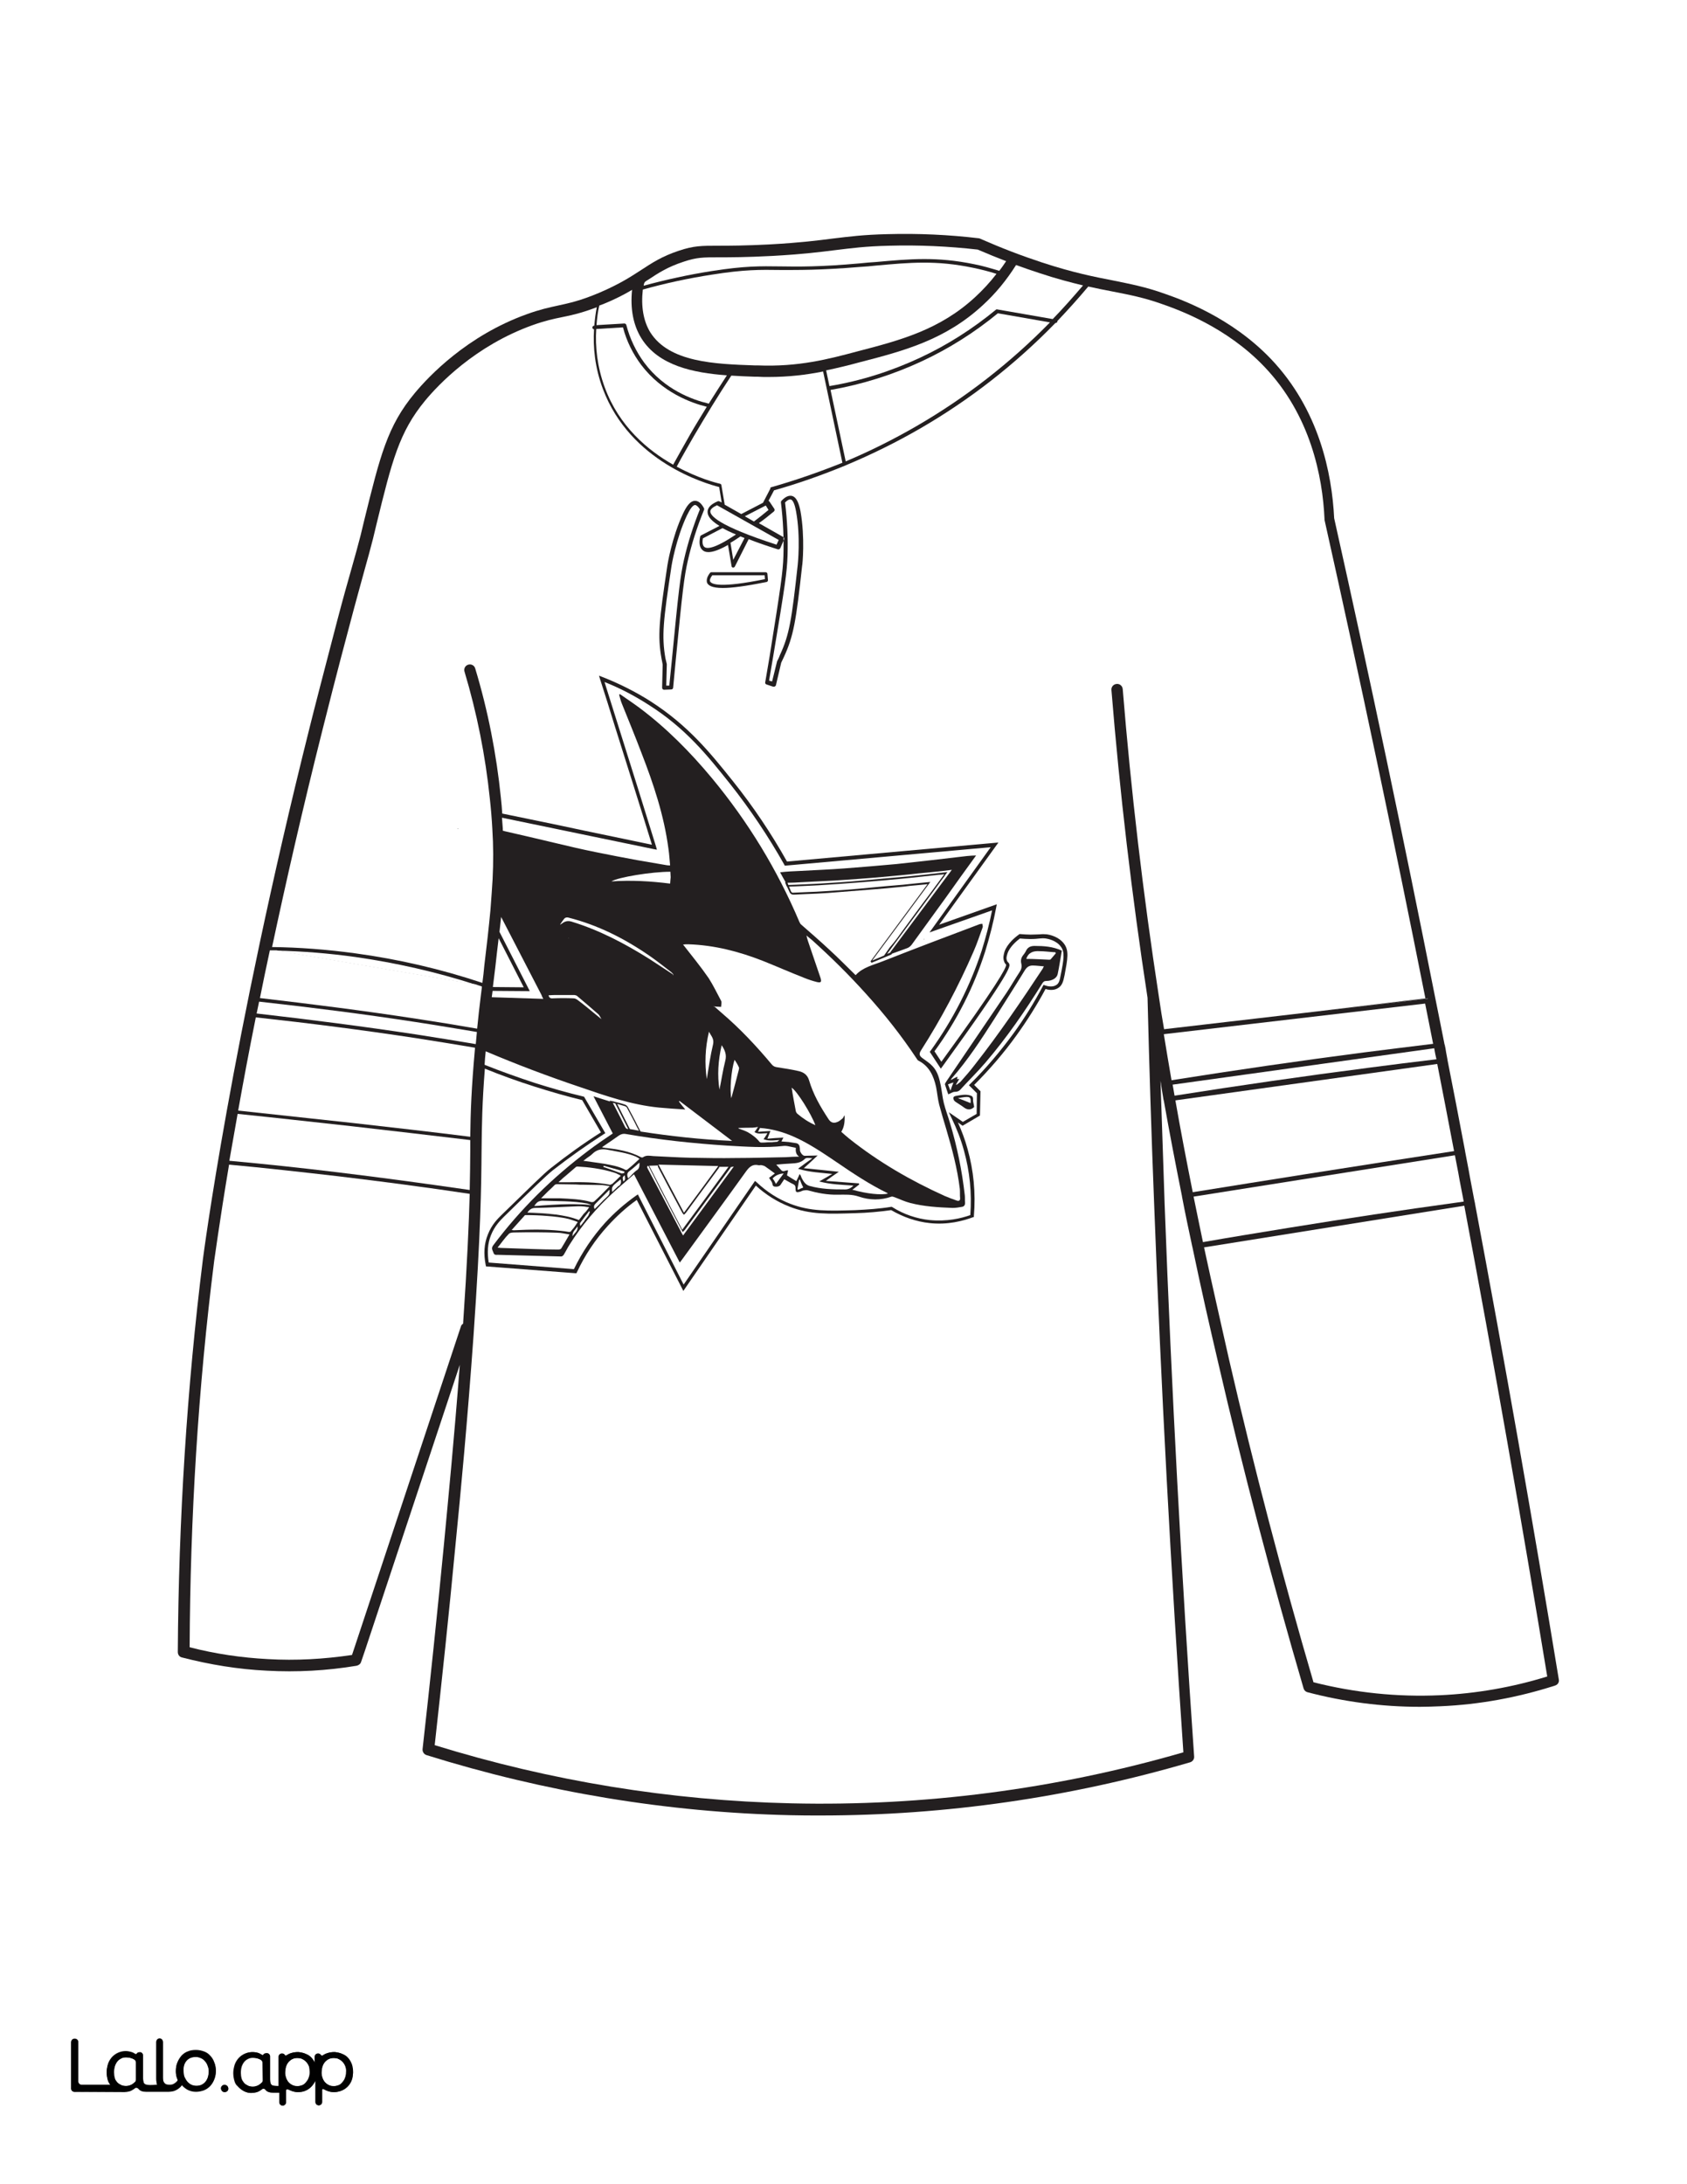 <?xml version="1.0" encoding="utf-8"?>
<!-- Generator: Adobe Illustrator 26.1.0, SVG Export Plug-In . SVG Version: 6.00 Build 0)  -->
<svg version="1.1" id="Layer_3" xmlns="http://www.w3.org/2000/svg" xmlns:xlink="http://www.w3.org/1999/xlink" x="0px" y="0px"
	 viewBox="0 0 612 792" style="enable-background:new 0 0 612 792;" xml:space="preserve">
<rect x="0" y="0" width="612" height="792" fill="#808080" stroke="none"/>
<style type="text/css">
	.st0{fill:#231F20;}
	.st1{fill:#FFFFFF;}
	.st2{fill:#010101;}
	.st3{fill:none;}
</style>
<g id="black">
	<rect x="25.8" y="24.4" class="st0" width="568.9" height="742.7"/>
</g>
<g id="colour">
	<path class="st1" d="M244.3,353.5c-0.1,0-0.1-0.1-0.2-0.1C244.2,353.5,244.3,353.5,244.3,353.5S244.4,353.5,244.3,353.5
		c0-0.1,0-0.1,0-0.1S244.4,353.4,244.3,353.5C244.4,353.5,244.3,353.5,244.3,353.5z"/>
	<path class="st1" d="M226.7,426.2L226.7,426.2c-0.9,0.4-0.8,0.9-0.7,1.6C225.8,427.2,225.8,426.6,226.7,426.2z"/>
	<path class="st1" d="M238.6,422.6L238.6,422.6l-3.1,0.1l1.9,3.7c1.6,3.2,3.3,6.3,4.9,9.5c1.2,2.4,2.5,4.7,3.7,7.1l1.5,2.9
		c0.1-0.1,0.2-0.2,0.3-0.4c5.5-7.4,10.9-14.8,16.4-22.3l0.1-0.1H261l0,0c-0.1,0.1-0.2,0.3-0.2,0.4c-4,5.4-8,10.8-12,16.3
		c-0.1,0.1-0.2,0.2-0.3,0.3l-0.4,0.4l-0.3-0.4c-0.1-0.1-0.1-0.1-0.2-0.2c-3-5.6-6-11.2-8.9-16.8
		C238.7,422.9,238.7,422.7,238.6,422.6z"/>
	<path class="st1" d="M226.1,428.4L226.1,428.4c0.9-0.5,0.7-1.2,0.6-1.8C226.7,427.3,227,427.9,226.1,428.4z"/>
	<path class="st1" d="M225.7,425.5c0.2,0,0.5-0.1,0.8-0.2c0-0.2,0-0.4,0-0.5l0,0c0,0.2,0,0.4,0,0.5
		C226.2,425.4,225.9,425.5,225.7,425.5z"/>
	<path class="st1" d="M222.2,423.6c-1.1-0.3-2.1-0.6-3.2-0.9c0,0.1-0.1,0.3-0.1,0.4l0,0c0-0.1,0.1-0.3,0.1-0.4
		C220.1,423,221.1,423.3,222.2,423.6z"/>
	<path class="st1" d="M232,421.6c-0.4,0.4-0.9,0.8-1.3,1.1C231.1,422.3,231.5,421.9,232,421.6L232,421.6z"/>
	<path class="st1" d="M232,420.2c-0.1-0.1-0.3-0.2-0.4-0.3c-0.3-0.2-0.6-0.3-0.9-0.5c-3.3-1.4-6.8-1.8-10.3-2.5
		c-2.1-0.4-3.9-0.1-5.5,1.5c-0.6,0.6-1.4,1.1-2.1,1.6c-0.4,0.3-0.7,0.6-1.2,0.9c2.7,0.4,5.2,0.7,7.7,1.1c2.6,0.5,5.2,0.9,7.6,2.2
		c0.2,0.1,0.6,0,0.8-0.2C229.1,422.9,230.5,421.6,232,420.2z"/>
	<path class="st1" d="M219.2,429.8c-0.5-0.1-1-0.1-1.4-0.1c-1.9,0-3.9-0.1-5.8-0.1c2,0,3.9,0.1,5.9,0.1
		C218.2,429.7,218.7,429.7,219.2,429.8z"/>
	<path class="st1" d="M265.1,423.2c-0.1,0.1-0.1,0.3-0.2,0.4c-5.5,7.4-10.9,14.9-16.4,22.3c-0.1,0.1-0.2,0.3-0.4,0.4
		c-0.1,0.1-0.1,0.2-0.2,0.2l-0.2,0.3l-1.9-3.6c-1.3-2.4-2.5-4.8-3.7-7.1c-1.7-3.2-3.3-6.3-4.9-9.5l-2-3.9c-0.2,0.1-0.4,0.2-0.4,0.3
		c-0.1,0.2,0,0.4,0.2,0.8c3.1,5.8,6.2,11.7,9.2,17.4l3.3,6.3c0.1,0.1,0.2,0.3,0.3,0.5l0,0l18.4-25L265.1,423.2
		C265.1,423.1,265.1,423.2,265.1,423.2z"/>
	<path class="st1" d="M225.7,425.5C225.6,425.5,225.6,425.5,225.7,425.5C225.6,425.5,225.6,425.5,225.7,425.5z"/>
	<path class="st1" d="M230.9,424.5c-1.1,0.8-2,1.8-2.9,2.8C228.9,426.3,229.8,425.3,230.9,424.5c0.9-0.6,1.1-1.4,1.1-2.3
		C232,423.1,231.7,423.8,230.9,424.5z"/>
	<path class="st1" d="M219.3,423.3L219.3,423.3c1.6,0.6,3.2,1.2,4.8,1.7C222.5,424.5,220.9,423.9,219.3,423.3L219.3,423.3z"/>
	<path class="st1" d="M205.1,428.5c-0.4,0-0.8,0-1.2,0C204.3,428.5,204.7,428.5,205.1,428.5z"/>
	<path class="st1" d="M217.2,434.1c1-1,1.9-1.9,2.9-2.9C219.1,432.2,218.2,433.2,217.2,434.1z"/>
	<path class="st1" d="M214.8,436c0.3,0,0.5-0.1,0.7-0.2c0.5-0.4,0.9-0.9,1.4-1.3c-0.5,0.4-0.9,0.9-1.4,1.3
		C215.4,435.9,215.1,436,214.8,436z"/>
	<path class="st1" d="M208.9,429.5c-2.1,0-4.3-0.1-6.5-0.1c-0.1,0-0.3,0-0.4,0c0.1,0,0.3,0,0.4,0
		C204.6,429.4,206.7,429.5,208.9,429.5z"/>
	<path class="st1" d="M198.9,432c-0.8,0.8-1.7,1.7-2.5,2.5c1.9,0,3.6,0,5.3,0c-1.7,0-3.4,0-5.3,0C197.2,433.7,198,432.9,198.9,432z"
		/>
	<path class="st1" d="M202.6,428.5L202.6,428.5c1-0.8,1.9-1.7,2.8-2.5C204.5,426.9,203.6,427.7,202.6,428.5z"/>
	<path class="st1" d="M222,431.1c0,0.3,0,0.6,0.1,1l0,0C222,431.8,222,431.4,222,431.1z"/>
	<path class="st1" d="M225.1,427.7c0,0.1,0.1,0.2,0.1,0.2C225.2,427.8,225.1,427.8,225.1,427.7c-1.1,0.9-1.9,1.5-2.4,2
		C223.2,429.2,224,428.5,225.1,427.7z"/>
	<path class="st1" d="M222.1,429.3c-0.1,0.1-0.4,0.1-0.5,0.1C221.7,429.4,221.9,429.4,222.1,429.3z"/>
	<path class="st1" d="M224.5,429.9c-0.1,0-0.1,0.1-0.2,0.1C224.4,430,224.4,430,224.5,429.9s0.3-0.2,0.4-0.3
		C224.8,429.7,224.7,429.8,224.5,429.9z"/>
	<path class="st1" d="M224.4,425.8c0.2,0.1,0.4,0.3,0.8,0.5c-0.2,0.2-0.4,0.4-0.6,0.5c0.2-0.2,0.4-0.4,0.6-0.5
		C224.9,426.1,224.7,425.9,224.4,425.8c-0.4-0.2-0.9-0.5-1.3-0.6c-2.4-0.8-4.9-1.3-7.4-1.7c2.5,0.4,5,0.9,7.4,1.7
		C223.5,425.3,224,425.6,224.4,425.8z"/>
	<path class="st1" d="M239.2,422.9c3,5.6,5.9,11.2,8.9,16.8l0,0c0.1-0.1,0.1-0.1,0.2-0.2c4-5.4,8-10.8,12-16.3
		c0.1-0.1,0.1-0.2,0.2-0.3v-0.1c-0.2,0-0.4,0-0.7,0c-7-0.2-13.9-0.3-20.9-0.5c0,0.1,0,0.1,0,0.2
		C239.2,422.6,239.2,422.8,239.2,422.9z"/>
	<path class="st1" d="M128,407.2c14,1.6,28.4,3.2,42.6,5c0.1-8.9,0.4-17.4,1.7-31.9c0-0.1,0-0.3,0-0.4c-7.2-1.2-14.5-2.4-21.6-3.5
		c-19.1-2.9-38.6-5.4-57.9-7.5c-2.5,12.4-4.6,23.7-6.4,33.8C100.3,404.2,114.3,405.7,128,407.2z"/>
	<path class="st1" d="M151,369.4c7.3,1.1,14.7,2.3,22.1,3.6c0.4-4,0.8-7.8,1.3-11.7c0.1-1.1,0.3-2.1,0.4-3.2v-0.4
		c-0.8-0.3-1.6-0.5-2.4-0.8l-72.1-12.3c-0.8,0-1.6,0-2.4,0c-1.3,6-2.5,11.8-3.6,17.3C113.1,364.1,132.2,366.5,151,369.4z"/>
	<path class="st1" d="M289.9,419.4c-1.2-0.8-1.3-2-1.2-3.2c-1-0.2-1.9-0.4-2.9-0.6c-0.4-0.1-0.9-0.1-1.3-0.1
		c-6.9,0.8-13.9,0.3-20.8-0.1c-12.3-0.8-24.5-2.1-36.6-4.2c-0.9-0.2-1.7,0-2.5,0.5c-2,1.4-4,2.8-6.1,4.2c0,0.1,0,0.1,0.1,0.2
		c0.2,0,0.5,0,0.7,0.1c4.6,0.5,9.1,1.2,13.2,3.4c0.2,0.1,0.6,0.2,0.8,0c1.2-0.8,2.4-0.5,3.7-0.4c4.5,0.2,8.9,0.5,13.4,0.6
		c5.5,0.1,11.1,0.2,16.6,0.1c6,0,12.1-0.2,18.1-0.3C286.7,419.5,288.3,419.4,289.9,419.4z"/>
	<path class="st1" d="M180.9,340.2c-0.4,3.3-0.8,6.7-1.2,10.4c-0.3,2.3-0.6,4.8-0.9,7.3L190,358L180.9,340.2z"/>
	<path class="st1" d="M151,375.1c7.2,1.1,14.4,2.3,21.6,3.5c0.1-1.4,0.3-2.8,0.4-4.4c-7.4-1.2-14.9-2.5-22.2-3.6
		c-18.8-2.9-37.9-5.3-56.8-7.4c-0.3,1.5-0.6,2.9-0.9,4.3C112.4,369.7,131.9,372.2,151,375.1z"/>
	<path class="st1" d="M426.4,399c1.9,10.9,4,21.8,6.3,33.3c13.2-2.1,26.7-4.3,40.1-6.4c19.7-3.1,37.6-5.9,54.7-8.5
		c-2.2-11.6-4.2-21.9-6.1-31.6L426.4,399z"/>
	<path class="st1" d="M192.2,359.4l-13.5-0.1c-0.1,0.8-0.2,1.5-0.3,2.3c6.2,0.2,12.5,0.4,18.7,0.6c-0.3-0.6-0.5-0.9-0.6-1.3
		c-4.9-9.5-9.8-18.9-14.7-28.4c-0.2,1.8-0.4,3.6-0.6,5.4L192.2,359.4z"/>
	<path class="st1" d="M494.9,381.6c7.8-1,16-2,25-3.1c-1-4.9-1.9-9.8-2.9-14.6L422.2,375c0.9,5.5,1.8,11,2.8,16.7
		C448.3,388,471.8,384.6,494.9,381.6z"/>
	<path class="st1" d="M356.6,110.6c-13.6,12.6-28.6,16.6-44.5,20.7c-4,1.1-8.1,2.1-12.4,3l1.2,5.7c11.4-1.9,22.4-5.4,32.9-10.3
		c9.9-4.6,19.1-10.5,27.5-17.4c0.1-0.1,0.3-0.2,0.5-0.1l20.1,3.5c3.8-3.9,7.4-8,11-12.2c-4.5-1.1-9.6-2.4-15.9-4.5
		c-2.8-0.9-5.6-1.9-8.4-2.9C365.2,101.5,361.2,106.4,356.6,110.6z"/>
	<path class="st1" d="M436.8,452.3c3.2,14.9,6.2,27.8,9.1,40.8c9,39,19.3,78.3,30.6,116.9c15,3.8,30.4,5.4,45.9,4.7
		c13.2-0.6,26.3-2.9,38.9-6.8c-9.3-56.5-19.4-114-30.1-170.7L436.8,452.3z"/>
	<path class="st1" d="M520.3,380.1l-94.9,13.2l0.2,1.1c0.2,1,0.3,1.9,0.5,2.9c23.4-3.7,47-7.1,70.2-10.1c8.2-1.1,16.5-2.1,24.8-3.1
		l-0.4-1.8C520.6,381.6,520.4,380.9,520.3,380.1z"/>
	<path class="st1" d="M170.4,431.5c0.1-5.5,0.2-10,0.2-14.2c0-1.3,0-2.6,0-3.9c-14.3-1.7-28.7-3.4-42.8-5
		c-13.8-1.5-27.8-3.1-41.6-4.5c-1.1,6.1-2.1,11.8-3,17c13.1,1.2,26.3,2.6,39.4,4.2C138.4,427,154.5,429.2,170.4,431.5z"/>
	<path class="st1" d="M284.4,425.4L284.4,425.4L284.4,425.4C284.4,425.5,284.4,425.5,284.4,425.4
		C284.4,425.5,284.4,425.5,284.4,425.4C284.4,425.5,284.4,425.5,284.4,425.4C284.4,425.5,284.4,425.4,284.4,425.4z"/>
	<path class="st1" d="M289.9,427.7c-0.2,1.2-0.4,2.3-0.6,3.5c0.1,0.1,0.2,0.1,0.3,0.2c0.6-0.3,1.2-0.6,1.8-0.8
		c-0.5-1-0.9-1.9-1.2-2.8C290,427.8,289.9,427.8,289.9,427.7z"/>
	<path class="st1" d="M297.2,428.4c1.7-1,3.2-1.8,4.7-2.7c-4.1-0.5-8.2-0.6-12.4-1.9c1.8-1.4,3.5-2.6,5.2-3.8
		c-1-0.1-2.3-0.3-2.7,0.2c-1.5,1.5-3.2,1.6-5.1,1.7c-1.7,0.1-3.4,0.2-5.3,0.4c0.7,0.8,1.3,1.4,1.8,2c0.8,0.9,1.6-0.1,2.5,0.1
		c-0.1,0.6-0.3,1.2-0.4,1.8c1.1,0.7,2.2,1.4,3.4,2.1c0.4-0.9,0.8-1.7,1.2-2.6c0.4,0.5,0.5,0.9,0.7,1.4c0.6,1.2,1.4,2.5,2.8,2.9
		c4.2,1.2,8.5,1.3,12.9,1.3c1.3,0,2.2-0.5,3.1-1.4C305.4,429.6,301.3,429.5,297.2,428.4z"/>
	<path class="st1" d="M284.4,425.5L284.4,425.5L284.4,425.5z"/>
	<path class="st1" d="M200.6,362c2.5-0.1,5-0.1,7.4,0c0.5,0,1,0.2,1.4,0.5c1.1,0.8,2.1,1.6,3.1,2.4c1.8,1.5,3.7,3,5.5,4.5
		c0.1,0,0.1,0.1,0.2,0.1l0,0c-0.1,0-0.1,0-0.2-0.1h0.1c0,0,0,0,0.1,0.1c0,0,0,0-0.1-0.1c-0.3-0.5-0.6-1.2-1-1.6
		c-2.6-2.3-5.2-4.5-7.8-6.7c-0.2-0.2-0.6-0.2-0.9-0.3c-2,0-4,0-6,0c-1.1,0-2.2,0-3.4,0.1C199.2,361.8,199.7,362.1,200.6,362z"/>
	<path class="st1" d="M281.5,429.3c1-1.4,1.9-2.6,2.8-3.8c-1.5,0.1-2.9,0.6-4,1.8C280.8,428,281.1,428.5,281.5,429.3z"/>
	<path class="st1" d="M243.1,320.4c0.1-0.9,0.1-1.6,0.2-2.3c0-0.6-0.1-1.3-0.1-2c-6.9,0-19,2-21.4,3.5
		C228.9,319.1,236,319.5,243.1,320.4z"/>
	<path class="st1" d="M204.1,334.7c1-0.7,2-0.9,3.3-0.5c10.1,3.1,19.4,8,28.3,13.6c2.8,1.8,5.6,3.7,8.4,5.5l0,0l0.1-0.1
		c-0.2-0.2-0.5-0.5-0.7-0.7c-2.6-2-5.1-4-7.7-5.8c-9.1-6.3-18.9-11.3-29.7-14c-0.4-0.1-1,0-1.3,0.3c-0.6,0.7-1.1,1.5-1.6,2.2
		c0,0.1,0,0.1-0.1,0.2l0.1-0.1C203.4,335.1,203.8,335,204.1,334.7z"/>
	<path class="st1" d="M261.6,362.9c0.3,0.6,0,1.5,0,2.2c-0.7,0-1.4-0.1-2-0.1c-0.1,0-0.2,0-0.3-0.1l0,0l-0.1,0.1c0,0,0,0-0.1,0
		c0,0,0,0,0.1,0c0.8,0.7,1.7,1.5,2.5,2.2c6.7,5.7,12.7,12.1,18.3,18.8c0.5,0.6,1.1,0.9,2,1c2.6,0.4,5.2,0.8,7.8,1.4
		c1.7,0.4,3.1,1.3,3.7,3.3c1.5,5.1,4.1,9.6,7,14c0.8,1.3,1.8,1.7,3.1,1.2c0.7-0.2,1.4-0.8,2-1.3c0.3-0.2,0.4-0.7,0.8-1.2
		c0.1,2.3-0.1,4.2-1.2,6c1,0.9,1.9,1.7,2.9,2.5c10.7,8.5,22.3,15.2,34.7,20.8c1.4,0.6,2.8,1.1,4.2,1.6c0.8,0.3,1.4,0.1,1.3-0.9
		c-0.1-1.1,0-2.2-0.1-3.3c-0.9-7.4-2.8-14.5-4.9-21.6c-0.9-3-1.8-6-2.6-9c-0.5-2-0.7-4.2-1.1-6.3c-0.9-4.1-2.5-7.6-6.4-9.6
		c-0.3-0.1-0.5-0.5-0.7-0.8c-5.5-8.3-11.6-16-18.3-23.4c-6.2-6.9-12.8-13.4-19.7-19.6c-0.6-0.5-1.3-1-1.9-1.6
		c0.1,0.9,0.4,1.6,0.6,2.3c1.5,4.4,3,8.8,4.5,13.2c0.4,1.4,0.1,1.7-1.3,1.4c-1.6-0.4-3.1-0.9-4.6-1.5c-5.1-2-10.1-4.2-15.1-6.2
		c-8.7-3.4-17.6-5.7-27-6c-0.7,0-1.3,0-1.9,0.1c3.2,4.1,6.4,8,9.3,12.2C258.7,357.2,260.1,360.1,261.6,362.9z"/>
	<path class="st1" d="M321.9,432.6c-6.6-3.2-12.7-7.3-18.7-11.4c-4.9-3.3-9.9-6.7-15.4-9.1c-3.9-1.7-7.9-2.8-12.1-3.1
		c-0.2,0.4-0.4,0.8-0.7,1.4c1.6-0.1,2.9-0.2,4.5-0.3c-0.4,0.9-0.7,1.8-1.1,2.8c1.9-0.2,3.8-0.3,5.8-0.4c-0.3,0.5-0.5,1-0.7,1.4
		c0.9,0.1,1.8,0.1,2.6,0.2c0.9,0.1,1.7,0.3,2.6,0.4c0.8,0.1,1.3,0.6,1.4,1.4c0.1,0.4,0.1,0.8,0.1,1.2c0.1,0.9,1.1,2.1,1.8,2
		c1.5,0,2.9-0.1,4.4-0.1c0,0,0,0,0.1,0.1c0,0,0-0.1-0.1-0.1c0.1,0,0.2,0,0.3,0c-0.1,0-0.1,0.1-0.2,0.1l0,0c-1.6,1.5-3.2,3-4.9,4.5
		c4.1,0.4,8.3,0.8,12.7,1.3c-1.6,1.1-3.1,2.1-4.7,3.3c4.1,0.3,8,0.6,12,0.9c0,0.1,0.1,0.3,0.1,0.4c-0.8,0.6-1.6,1.3-2.5,1.9
		c5.4,1.5,10.3,2,13,1.4C322,432.8,321.9,432.7,321.9,432.6z"/>
	<path class="st1" d="M289.2,403.8c2,1.7,4.1,3.1,6.6,4.2c-1.5-4.1-6.6-12.3-8.6-13.6c0.4,2.9,1,5.7,1.5,8.5
		C288.8,403.3,289,403.6,289.2,403.8z"/>
	<path class="st1" d="M268,386.9c-0.4-0.9-0.9-1.7-1.5-2.6c-1.3,3.8-1.8,11.3-1.2,13.9c0.9-3.2,1.8-6.7,2.7-10.2
		C268.1,387.6,268.2,387.2,268,386.9z"/>
	<path class="st1" d="M270.1,195.1c-0.5-0.2-1-0.4-1.5-0.6c-1.3,0.9-2.5,1.7-3.6,2.3l1,6.2L270.1,195.1z"/>
	<path class="st1" d="M256.4,391.3c0.7-4.3,1.3-8.5,2.3-12.7c0.4-2-0.7-2.9-1.5-4.5C255.8,380,255.6,385.6,256.4,391.3z"/>
	<path class="st1" d="M261,395.1c0.7-3.3,1.2-6.9,2.1-10.4c0.6-2.2-0.1-3.9-1.3-5.7C260.5,384.6,260.2,390,261,395.1z"/>
	<path class="st1" d="M201.1,305.6c5,1.2,10.1,2.4,15.1,3.4s10,2,15,2.9c3.5,0.6,7,1.2,10.5,1.8c0.4,0.1,0.8,0.1,1.4,0.1
		c-0.2-2-0.3-4-0.6-6c-1.6-12.1-5.4-23.5-9.8-34.8c-2.3-6.1-4.8-12.1-7.2-18.1c-0.4-1-0.6-2-0.9-3c0.1-0.1,0.2-0.1,0.3-0.2
		c2.3,1.6,4.7,3.2,7,4.9c9.9,7.4,18.5,16.1,26.4,25.6c13.1,15.8,23.7,33.2,31.7,52.1c0.2,0.4,0.4,0.8,0.7,1c3.4,3,6.8,5.9,10.1,9
		c3.3,3,6.4,6.2,9.6,9.3c2.6-2.9,6.5-3.7,10-5.1c11.7-4.6,23.3-9,35-13.4c0.3-0.1,0.6-0.1,1-0.1c0,0.4,0.2,0.9,0.1,1.2
		c-1.1,3-2.1,6.1-3.4,9c-5.4,12.4-11.7,24.3-19,35.7c-0.8,1.3-0.6,2,0.7,2.9c1.2,0.9,2.5,1.7,3.5,2.8c1.9,2,2.5,4.6,3,7.1
		c0.4,2.1,0.6,4.2,1.1,6.3c0.6,2.4,1.5,4.7,2.2,7.1c2.6,8.6,4.4,17.4,5.4,26.3c0.1,0.9,0,1.8,0.1,2.8c0,0.8-0.4,1.3-1.1,1.4
		c-1.1,0.2-2.3,0.4-3.4,0.4c-5.2-0.2-10.4-0.5-15.4-1.8c-2-0.5-3.8-1.4-5.7-2.1c-0.3-0.1-0.8-0.3-1.1-0.2c-3.9,1.4-8,1.3-11.8,0
		c-2.6-0.9-5-0.7-7.6-0.7c-3.8,0.1-7.4-0.6-11-1.6c-0.5-0.1-1.1,0-1.7,0.1c-0.3,0.1-0.7,0.3-1,0.4c-1.5,0.4-1.7,0.2-1.7-1.3
		c0-0.7-0.2-1.1-0.8-1.4c-1.1-0.5-2.2-1.2-3.3-1.8c-0.4,0.6-0.8,1.2-1.2,1.8c-0.3,0.6-0.8,0.8-1.5,0.9c-0.9,0-1.5,0-1.6-1.1
		c-0.1-0.6-0.6-1.2-1.2-2.1c0.7-0.5,1.4-1.1,2.1-1.6c-1.1-0.8-2.3-1.7-3.6-2.6c-0.3-0.2-0.8-0.3-1.2-0.4c-0.4-0.1-0.8,0.1-1.2,0
		c-2.3-0.5-3.5,0.9-4.7,2.6c-7.6,10.6-15.4,21.2-23.1,31.8c-0.2,0.3-0.5,0.6-0.7,0.9c-5.5-10.6-11-21.2-16.6-32
		c-2.5,2.2-5,4.3-7.4,6.5c-6.1,5.6-11.5,11.9-15.9,18.9c-0.8,1.2-1.4,2.5-2.2,3.8c-0.2,0.3-0.6,0.6-0.9,0.6
		c-7.7-0.2-15.4-0.4-23-0.6c-0.6,0-1.3,0.2-1.6-0.8c-0.3-0.9-0.9-1.5-0.1-2.6c9.9-13.2,21.5-24.6,34.7-34.5c2.8-2.1,5.7-4.1,8.7-6.1
		c-2.3-4.4-4.6-8.9-7-13.5c2.1,0.7,4.1,1.3,6,1.9l-0.1-0.3l1.5,0.3l0,0l0.6,0.2h0.1l0,0l0.8,0.2c0.8,0.2,1.6,0.4,2.4,0.7
		c0.4,0.1,0.8,0.4,1.1,0.8c1.2,2.3,2.5,4.6,3.6,6.9l1.1,2.1c11,1.7,22,2.9,33.2,3.4c-6.4-4.8-12.7-9.7-19.1-14.5
		c-0.1,0.1-0.1,0.1-0.2,0.2c0.7,1,1.5,1.9,2.3,2.9c-3.3-0.2-6.5-0.4-9.6-0.7c-9.9-1-19.2-4.2-28.5-7.4c-11.6-3.9-23-8.2-34.3-13
		c-0.2,1.7-0.3,3.3-0.4,4.9c6,2.4,12.2,4.6,18.3,6.6c5.7,1.8,11.6,3.5,17.5,4.9l0.3,0.1l7.7,13.2l-0.5,0.3
		c-6.4,4.1-12.6,8.5-18.5,13.1c-2.5,2-7.7,7-17.9,17c-1.2,1.2-3.3,3.3-4.6,6.6c-1.2,3-1.4,6.3-0.8,9.9l30.9,2.4
		c3-6.2,6.8-11.8,11.3-16.8c3.4-3.7,7.2-7,11.3-9.9l0.6-0.4l16.6,32.7l25.9-37.6l0.6,0.5c3.7,3.5,7.8,6.1,12.2,7.8
		c7.3,2.8,13.7,2.6,23.5,2.3c4.4-0.2,8.8-0.5,13.1-1.2h0.2l0.2,0.1c4.1,2.6,8.8,4.2,13.6,4.7c6.2,0.6,11.3-0.6,14.7-1.8
		c0.6-8-0.2-15.8-2.3-23.4c-1.1-4-2.6-7.9-4.4-11.6l-1.1-2.3l5.1,3.5l5-2.9l0.1-7.5l-2.9-2.9l0.5-0.5c5.7-5.6,10.9-11.8,15.6-18.2
		c4-5.5,7.6-11.3,10.7-17.2l0.3-0.5l0.5,0.2c0.8,0.3,2.8,0.8,4.2-0.2c0.7-0.5,1.1-1.2,1.5-3.6c1.1-5.5,1.6-8.3,0-10.3
		c-1.7-2.3-4.8-2.8-5.4-2.9c-0.8-0.1-1.4-0.1-2.3,0c-0.8,0.1-1.8,0.2-3.4,0.2c-1.2,0-2.5-0.1-3.7-0.2c-1.1,0.8-3.7,3-4.5,5.4
		c-0.2,0.7-0.6,1.7-0.2,2.6c0.1,0.3,0.3,0.6,0.6,0.8l0.1,0.2l0.1,0.2c0.4,0.8,1.1,2.3-24.2,37.2l-0.6,0.8l-4-6.1l0.3-0.4
		c8.1-11.2,14.3-23.4,18.5-36.2c1.5-4.8,2.8-9.7,3.8-14.7l-22.7,8l22.2-30.9l-74.7,6.7l-0.2-0.4c-5.8-10.3-12.4-20.1-19.6-29.2
		c-8.3-10.4-16.1-20.2-29.7-28.8c-5-3.2-10.3-6-15.9-8.2c1.6,5.2,3.4,10.7,5,15.9c4.6,14.6,9.2,29.2,13.7,43.8l0.3,1.1l-1.1-0.2
		c-8-1.7-18.1-3.7-26.1-5.4c-9.6-2-19.4-4-29-6c0.1,1.3,0.2,2.6,0.3,4c0,0.2,0,0.4,0,0.7c0.2,0.1,0.5,0.1,0.7,0.2
		C189.3,302.8,195.2,304.2,201.1,305.6z M351.9,397.2c0.7,0.2,1.1,0.4,1.1,1.4c-0.1,0.9,0.3,1.8,0.4,2.8c-1.1,1.1-2.4,1.2-3.8,0.1
		c-0.9-0.7-2-1.3-3-2c-0.2-0.2-0.5-0.4-0.6-0.7c-0.3-0.7-0.2-1.2,0.7-1.4C348.5,397.1,350.2,396.7,351.9,397.2z M343.4,392
		c7.3-10.7,14.5-21.4,21.8-32.1c1.6-2.4,3-4.9,4.6-7.3c0.7-1,1-2,0.7-3.2s0-2.3,0.8-3.2c0.3-0.4,0.6-0.8,0.8-1.2
		c0.6-1.4,1.6-2,3.2-2c3.4,0,6.6,0.2,9.9,1.7c-0.5,2.8-0.9,5.7-1.5,8.5c-0.3,1.5-2.1,2.5-4.1,2.5c-0.8,0-1.1,0.3-1.5,0.9
		c-6.2,10-12.9,19.7-20.6,28.7c-2.9,3.4-6.2,6.6-9.2,9.9c-0.5,0.5-1.1,0.7-1.9,0.7s-1.5,0.6-2.4,0.9c-0.4-1.1-0.8-2.4-1.2-3.6
		C342.8,392.8,343.2,392.4,343.4,392z M335.1,340.7c0-0.1,0-0.2,0.1-0.3c0.1,0.1,0.1,0.1,0.2,0.2
		C335.2,340.7,335.2,340.7,335.1,340.7z M290.4,315.8c5.3-0.3,10.5-0.5,15.8-0.9c6.4-0.5,12.8-1,19.1-1.6c8.5-0.9,17-1.9,25.5-2.9
		c1.1-0.1,2.3-0.2,3.4-0.2l0,0l0,0l0,0l0,0c0,0,0-0.1-0.1-0.1h0.1c0,0,0,0.1-0.1,0.1l0,0l0,0c-3.7,5.1-7.4,10.2-11,15.3
		c-4.1,5.7-8.3,11.4-12.4,17.1c-0.4,0.5-1,1-1.6,1.2c-1.8,0.7-3.6,1.3-5.5,2l-0.1,0.1l-0.1,0.2l-3.1,1.3l0,0l-4.1,1.7l-0.4-0.5
		l20.7-28l-0.9,0.1c-1.1,0.1-2.1,0.2-3.1,0.3c-1.6,0.1-3.1,0.3-4.7,0.5c-4,0.4-8.2,0.8-12.3,1.1c-5.1,0.4-10.2,0.8-15.2,1.2
		c-2.6,0.2-5.3,0.3-7.9,0.4c-1.5,0.1-2.9,0.1-4.4,0.2c-0.6,0-1.2-0.1-1.6-1c-0.2-0.4-0.4-0.9-0.6-1.3c-0.1-0.1-0.1-0.3-0.2-0.4l0,0
		l-0.1-0.2l-0.2-0.3l0,0l-0.5-1.3h0.2c-0.7-1.2-1.3-2.3-2-3.6C285.6,316,288,315.9,290.4,315.8z"/>
	<path class="st1" d="M345.3,315.4l-2.2,0.3c-1.9,0.2-3.8,0.4-5.7,0.6c-1.4,0.1-2.8,0.3-4.2,0.4c-4.3,0.5-8.8,0.9-13.2,1.3
		c-5.5,0.5-11.2,0.9-17.4,1.3c-4,0.2-8.1,0.4-12,0.6c-1.6,0.1-3.2,0.2-4.9,0.2l0.3,0.8c0.9,0,1.8-0.1,2.7-0.1
		c2.1-0.1,4.3-0.2,6.5-0.3l1.9-0.1c5.1-0.3,10.3-0.6,15.5-1.1c5.9-0.5,11.9-1.1,17.8-1.6l4.7-0.5c1.8-0.2,3.6-0.4,5.4-0.6
		c0.9-0.1,1.7-0.2,2.6-0.3l0.6-0.1l-0.6,0.8c-0.2,0.2-0.3,0.4-0.4,0.6l-5,6.8c-3.1,4.2-6.3,8.5-9.4,12.7c-1.6,2.2-3.2,4.3-4.8,6.5
		l-1.7,2.3l1.2-0.5v-0.1c0.1-0.1,0.1-0.2,0.2-0.3L345.3,315.4z"/>
	<path class="st1" d="M267.9,409c0,0.1,0,0.1,0.1,0.2C267.9,409.1,267.9,409.1,267.9,409L267.9,409z"/>
	<path class="st1" d="M268.2,409c1.6,0,3.2-0.1,4.9-0.1C271.4,408.9,269.8,408.9,268.2,409z"/>
	<path class="st1" d="M276.1,414.3c-0.1,0-0.2-0.1-0.3-0.1C275.9,414.3,276,414.3,276.1,414.3z"/>
	<path class="st1" d="M268.1,409.3C268.2,409.4,268.2,409.4,268.1,409.3c1.2,0.3,2.1,0.7,3.1,1.2
		C270.3,410.1,269.3,409.7,268.1,409.3C268.2,409.4,268.2,409.4,268.1,409.3z"/>
	<path class="st1" d="M268,409.2L268,409.2L268,409.2z"/>
	<path class="st1" d="M327.8,337c3.1-4.2,6.2-8.5,9.4-12.7l5-6.8c0.1-0.2,0.2-0.3,0.4-0.5c-0.7,0.1-1.4,0.2-2.1,0.2
		c-1.8,0.2-3.6,0.4-5.4,0.6l-4.7,0.5c-5.8,0.6-11.8,1.1-17.8,1.6c-5.2,0.4-10.4,0.8-15.5,1.1l-1.9,0.1c-2.2,0.1-4.4,0.2-6.5,0.3
		c-0.8,0-1.7,0.1-2.5,0.1c0,0.1,0.1,0.1,0.1,0.2c0.2,0.4,0.4,0.9,0.6,1.4s0.5,0.7,1,0.6c1.5-0.1,2.9-0.1,4.4-0.2
		c2.6-0.1,5.3-0.2,7.9-0.4c5.1-0.3,10.2-0.7,15.2-1.2c4.1-0.4,8.3-0.8,12.3-1.1c1.6-0.2,3.1-0.3,4.7-0.5c1-0.1,2-0.2,3.1-0.3l2-0.2
		l-21.1,28.5l4.3-1.8l2.1-3C324.7,341.4,326.2,339.2,327.8,337z"/>
	<path class="st1" d="M221.1,431.4c0.1,0.3,0.1,0.5,0.1,0.7C221.2,431.9,221.1,431.6,221.1,431.4c-1.1,1.1-2.1,2.2-3.2,3.2
		C218.9,433.5,220,432.5,221.1,431.4z"/>
	<path class="st1" d="M226.7,408.5c0.3,0.6,0.6,0.9,1.2,0.9l-1-2l-3.7-7.3l-0.9-0.2c0.3,0.6,0.7,1.3,1,1.9
		C224.5,404.1,225.6,406.3,226.7,408.5z"/>
	<path class="st1" d="M227.4,401.6c-0.1-0.2-0.4-0.4-0.7-0.5c-0.8-0.2-1.6-0.5-2.4-0.7l-0.4-0.1l4.6,9.1l3.3,0.6l-0.8-1.5
		C229.9,406.2,228.6,403.9,227.4,401.6z"/>
	<path class="st1" d="M278.4,414.3c1.1,0,2.2-0.1,3.4-0.2c0.1,0,0.1,0,0.2-0.1c-0.1,0-0.1,0.1-0.2,0.1
		C280.7,414.2,279.6,414.2,278.4,414.3z"/>
	<path class="st1" d="M111.3,747.9c-0.4-0.5-0.8-0.9-1.4-1.2c-0.2-0.1-0.4-0.2-0.6-0.3c-0.4-0.1-0.7-0.2-1.1-0.2
		c-0.8,0-1.5,0.1-2.1,0.3c-0.5,0.2-0.9,0.5-1.3,0.9c-0.8,0.9-1.3,2.1-1.4,3.6c0,0.7,0,1.4,0.2,2s0.5,1.2,0.8,1.7
		c0.4,0.5,0.8,0.9,1.4,1.2c0.5,0.3,1.2,0.5,1.8,0.5c0.6,0.1,1.3-0.1,1.9-0.3s1-0.5,1.4-1s0.8-1,1-1.6c0.3-0.7,0.4-1.4,0.4-2.1
		c0-0.7-0.1-1.3-0.2-2C112,749,111.7,748.4,111.3,747.9z"/>
	<path class="st1" d="M94.8,747c-0.4-0.2-0.7-0.4-1.1-0.5c-0.6-0.2-1.3-0.3-1.9-0.3s-1.3,0.1-1.8,0.4c-0.6,0.3-1,0.6-1.4,1.1
		s-0.7,1.1-0.9,1.7c-0.2,0.7-0.3,1.4-0.3,2.2c0,0.7,0.1,1.5,0.3,2.2c0.2,0.6,0.5,1,0.9,1.5s0.9,0.7,1.4,1c0.6,0.3,1.3,0.4,1.9,0.4
		c0.7,0,1.3-0.2,2-0.5c0.5-0.3,0.9-0.6,1.3-1c0.2-0.2,0.3-0.5,0.3-0.8v-6.3C95.4,747.6,95.2,747.2,94.8,747z"/>
	<path class="st1" d="M124.5,747.9c-0.4-0.5-0.8-0.9-1.4-1.2c-0.2-0.1-0.4-0.2-0.6-0.3c-0.4-0.1-0.7-0.2-1.1-0.2
		c-0.8,0-1.5,0.1-2.1,0.3c-0.5,0.2-0.9,0.5-1.3,0.9c-0.8,0.9-1.3,2.1-1.4,3.6c0,0.7,0,1.4,0.2,2s0.5,1.2,0.8,1.7
		c0.4,0.5,0.8,0.9,1.4,1.2c0.5,0.3,1.2,0.5,1.8,0.5c0.6,0.1,1.3-0.1,1.9-0.3s1-0.5,1.4-1s0.8-1,1-1.6c0.3-0.7,0.4-1.4,0.4-2.1
		c0.1-0.7,0-1.3-0.2-2C125.2,749,124.9,748.4,124.5,747.9z"/>
	<path class="st1" d="M352.1,400c0.2-2-0.2-2.4-2.1-2.2c-0.7,0.1-1.5,0.2-2.5,0.4C349.2,398.8,350.6,399.4,352.1,400z"/>
	<path class="st1" d="M344.9,391.5h-0.1C344.8,391.5,344.8,391.5,344.9,391.5L344.9,391.5z"/>
	<path class="st1" d="M347.3,390.4c0,0.3,0,0.5-0.1,0.8l0,0c0,0,0,0.1,0.1,0.1c0.2,0,0.4,0,0.7-0.1c-0.4,0.7-0.7,1.3-1.1,1.9l0,0
		c0.1,0.1,0.1,0.1,0.2,0.2c0.5-0.4,1-0.7,1.4-1.1c1.8-2,3.6-4.1,5.2-6.2c8.8-11.2,16.8-23,24.6-34.8c0.1-0.2,0.2-0.5,0.4-0.8
		c-1.5-0.1-2.8-0.3-4.1-0.3c-1.3,0-2.1,0.6-2.8,1.7c-3.6,5.9-7.4,11.8-11.1,17.7c-4.8,7.5-9.6,14.9-15.5,21.6
		c-0.1,0.1-0.2,0.3-0.2,0.5C345.7,391.2,346.5,390.8,347.3,390.4z"/>
	<path class="st1" d="M380.6,348c0.2,0,0.5,0,0.6-0.2c0.6-0.7,1.2-1.4,1.8-2.1c0-0.1-0.1-0.3-0.1-0.4c-2-0.1-3.9-0.4-5.9-0.4
		c-2.1-0.1-3.9,0.4-4.7,2.8l0,0C375.1,347.7,377.9,347.9,380.6,348z"/>
	<path class="st1" d="M345.9,392.4L345.9,392.4C345.9,392.4,346,392.4,345.9,392.4C346,392.4,345.9,392.4,345.9,392.4z"/>
	<path class="st1" d="M345.9,392.5c-0.6,0.2-1.3,0.4-2,0.7c0.3,0.7,0.5,1.3,0.9,2.3C345.2,394.3,345.5,393.4,345.9,392.5z"/>
	<path class="st1" d="M213.6,437.9c-0.7,0.8-1.3,1.6-1.8,2.4C212.3,439.6,213,438.8,213.6,437.9z"/>
	<path class="st1" d="M212.1,442.5c-0.2,0.2-0.4,0.4-0.5,0.7C211.8,442.9,211.9,442.7,212.1,442.5z"/>
	<path class="st1" d="M210.5,443.4c1-1.4,2.1-2.8,3.2-4.2l0,0C212.6,440.6,211.5,442,210.5,443.4c-0.2,0.2,0,0.6,0,1.2l0,0
		C210.4,444,210.3,443.6,210.5,443.4z"/>
	<path class="st1" d="M213.7,437.8c-0.6,0-1.1-0.1-1.7-0.1C212.6,437.7,213.1,437.7,213.7,437.8L213.7,437.8z"/>
	<path class="st1" d="M191.4,439.8c3.5,0.2,6.9,0.2,10.4,0.7C198.4,440.1,194.9,440,191.4,439.8L191.4,439.8z"/>
	<path class="st1" d="M282.4,413.8c0.1-0.1,0.2-0.1,0.3-0.2c-0.1,0-0.2,0-0.3,0c0.1,0,0.2,0,0.3,0
		C282.6,413.7,282.5,413.7,282.4,413.8z"/>
	<path class="st1" d="M215.7,438.3c1-1,2.1-2.1,3.1-3.1C217.8,436.3,216.8,437.3,215.7,438.3L215.7,438.3z"/>
	<path class="st1" d="M213.5,436.5c0.3,0.1,0.6,0.2,0.9,0.4l0,0C214.1,436.7,213.8,436.6,213.5,436.5z"/>
	<path class="st1" d="M196.7,437.1c4.5-0.3,9-0.5,13.5-0.4C205.6,436.6,201.2,436.8,196.7,437.1z"/>
	<path class="st1" d="M195.9,435.5c-0.8,0.2-1.3,0.7-1.8,1.4C194.6,436.2,195.2,435.7,195.9,435.5z"/>
	<path class="st1" d="M207.5,446.2c0.7-1,1.4-1.9,2.1-3l0,0C208.9,444.2,208.2,445.2,207.5,446.2z"/>
	<path class="st1" d="M213.7,439.2c0.1,0.1,0.2,0.1,0.3,0.2c-0.1,0.3-0.3,0.7-0.4,1c0.1-0.3,0.3-0.7,0.4-1
		C213.9,439.3,213.8,439.3,213.7,439.2z"/>
	<path class="st1" d="M207.2,446.6L207.2,446.6L207.2,446.6L207.2,446.6z"/>
	<path class="st1" d="M209.5,444.7L209.5,444.7c-0.6,1.1-1.9,1.9-1.8,3.4C207.6,446.7,208.9,445.9,209.5,444.7z"/>
	<path class="st1" d="M187,446.9c-0.8,0-1.9,0-2.4,0.5c-1.5,1.5-2.7,3.3-4.1,5c0.5,0,0.8,0.1,1.1,0.1c3.9,0.1,7.7,0.3,11.6,0.4
		c3.1,0.1,6.2,0.2,9.3,0.2c0.4,0,0.9-0.1,1.1-0.4c1-1.6,1.9-3.2,3-5.1c-1.6-0.2-3-0.6-4.4-0.6C197.1,446.8,192.1,446.8,187,446.9z"
		/>
	<path class="st1" d="M278.4,411.1L278.4,411.1c-1.7,0-3.3,0.5-4.7-0.4c0.4-0.6,0.8-1.1,1.3-1.9l0,0c-0.6,0.8-0.9,1.3-1.3,1.9
		C275.1,411.6,276.6,411.1,278.4,411.1z"/>
	<path class="st1" d="M206.6,446.8c0.1,0,0.1,0,0.2,0C206.8,446.8,206.7,446.8,206.6,446.8z"/>
	<path class="st1" d="M278,413.6c-0.4-0.1-0.7-0.2-1.1-0.3c0.2-0.3,0.4-0.6,0.6-0.9c-0.2,0.3-0.4,0.6-0.6,0.9
		C277.3,413.5,277.7,413.6,278,413.6z"/>
	<path class="st1" d="M186.6,446.1c-0.1,0-0.1,0-0.2,0C186.4,446.1,186.5,446.1,186.6,446.1c5.7-0.3,11.3-0.4,16.9,0.2
		C197.9,445.7,192.2,445.8,186.6,446.1z"/>
	<path class="st1" d="M190.8,440.7c-0.2,0-0.4,0.1-0.5,0.3c-0.6,0.7-1.2,1.3-1.8,2c0.6-0.7,1.2-1.3,1.8-2
		C190.4,440.8,190.6,440.8,190.8,440.7z"/>
	<path class="st1" d="M206.3,442.1c-2.6-0.6-5.2-0.9-7.9-1.1C201.1,441.2,203.7,441.5,206.3,442.1L206.3,442.1z"/>
	<path class="st1" d="M185.7,446L185.7,446c0.1-0.1,0.1-0.1,0.2-0.2C185.8,445.9,185.7,446,185.7,446z"/>
	<path class="st1" d="M529,425.1c-0.4-2.1-0.8-4.1-1.2-6.2l-94.8,15c1.2,5.8,2.3,11.3,3.4,16.5c10.2-1.8,20.8-3.5,31.8-5.3
		c19.8-3.2,40.2-6.3,60.7-9.1l2.1-0.3l0,0c-0.5-2.6-1-5.2-1.5-7.8L529,425.1z"/>
	<path class="st1" d="M67.8,754.8c0.4,0.5,0.9,0.9,1.5,1.2s1.2,0.4,1.9,0.4c0.7,0,1.3-0.1,1.9-0.4c0.6-0.2,1-0.6,1.4-1.1
		s0.7-1.1,0.9-1.7c0.2-0.7,0.3-1.4,0.3-2.1c0-0.7-0.1-1.4-0.4-2c-0.2-0.6-0.5-1.2-1-1.7c-0.4-0.5-0.9-0.9-1.5-1.1
		c-0.6-0.3-1.2-0.4-1.8-0.4c-1.5,0-2.6,0.5-3.4,1.4c-0.8,1-1.2,2.2-1.2,3.8c0,0.7,0.1,1.4,0.3,2.1C67,753.7,67.4,754.3,67.8,754.8z"
		/>
	<path class="st1" d="M129,345.7c15.5,2.1,31,5.7,46,10.7c0.3-2.1,0.5-4.2,0.7-6.3c0.9-7.3,1.6-13.6,2.2-19.9l0.1-1.3
		c0.3-3.7,0.5-7,0.7-10.1c0.3-6.1,0.3-12.1-0.1-18.3c-0.2-3.7-0.5-7.3-0.9-10.9c-1.6-15.6-4.7-31.1-9.2-46.1
		c-0.3-1.1,0.3-2.2,1.4-2.5c1.1-0.3,2.2,0.3,2.5,1.4c4.6,15.2,7.7,31,9.3,46.8c0.2,1.9,0.4,3.9,0.5,5.8c9.7,2,19.6,4,29.3,6.1
		c7.6,1.6,17.2,3.6,25,5.2c-4.4-14.3-8.9-28.5-13.4-42.8c-1.7-5.6-3.6-11.6-5.4-17.2l-0.4-1.3l1.3,0.5c6.1,2.4,11.9,5.3,17.4,8.8
		c13.7,8.8,21.6,18.6,30,29.1c7.2,9,13.8,18.8,19.5,29l76.7-6.9l-21.5,29.8l20.9-7.4l-0.2,1.1c-1,5.4-2.4,10.8-4,16
		c-4.1,12.9-10.3,25.1-18.4,36.2l2.5,3.8c20.3-27.9,23.5-34,23.5-35.1c0,0,0,0,0-0.1c-0.3-0.3-0.6-0.7-0.7-1.1
		c-0.6-1.4-0.1-2.8,0.1-3.6c1-2.9,3.9-5.3,5.2-6.2l0.2-0.2h0.3c1.3,0.1,2.5,0.2,3.8,0.2c1.5,0,2.5-0.1,3.3-0.1
		c0.9-0.1,1.6-0.1,2.6,0c0.7,0.1,4.2,0.7,6.2,3.4c1.9,2.5,1.3,5.5,0.2,11.4c-0.5,2.6-1,3.7-2.1,4.5c-1.6,1.2-3.7,0.9-4.8,0.5
		c-3.1,5.8-6.7,11.5-10.6,16.9c-4.6,6.4-9.8,12.4-15.3,17.9l2.3,2.3l-0.2,8.8l-6.3,3.7l-1.7-1.2c1.4,3.1,2.6,6.3,3.5,9.6
		c2.2,7.8,3,16,2.3,24.3v0.4l-0.4,0.1c-3.5,1.3-9,2.8-15.6,2.1c-4.9-0.5-9.7-2.2-14-4.7c-4.3,0.6-8.7,1-13,1.1
		c-9.6,0.3-16.4,0.6-24-2.4c-4.3-1.7-8.4-4.2-12.1-7.6l-26.3,38.2l-16.9-33c-3.8,2.7-7.3,5.9-10.4,9.3c-4.6,5-8.4,10.7-11.3,16.9
		l-0.2,0.4l-32.8-2.5l-0.1-0.5c-0.8-4-0.6-7.7,0.8-11.1c1.4-3.6,3.6-5.7,4.9-7c10.3-10,15.4-15.1,18-17.1
		c5.7-4.5,11.8-8.9,18.1-12.9l-6.8-11.7c-5.8-1.4-11.6-3.1-17.3-4.9c-6-1.9-12.1-4.1-18-6.5c-1,12.7-1.1,20.4-1.2,29.8
		c-0.1,13.1-0.3,29.4-2.9,66.8c-2.2,31.1-4.7,57.4-6.6,76.5c-2.3,24.4-4.9,48.7-7.5,72.2c42,13,85.5,20.1,129.4,21.1
		c48.1,1.1,95.9-5.1,142.2-18.5c-4.5-65.6-8.1-132.4-10.6-198.7c-1-25.3-1.8-50.5-2.4-74.9c-5.7-37.1-10.1-74.6-13.1-111.6
		c-0.1-1.1,0.7-2.1,1.9-2.2c1.1-0.1,2.1,0.7,2.2,1.9c3,36.9,7.4,74.4,13.1,111.4c0.6,4.1,1.2,8,1.9,11.9l54.2-6.3l40.6-4.9
		c-11.4-57.4-23.7-115.8-36.6-173.5c0-0.1,0-0.2,0-0.3c-0.7-15.5-5.1-37.7-21.8-55.2c-13.8-14.5-31.3-20.7-37-22.7
		c-6.7-2.4-12-3.4-18.1-4.6c-2.7-0.5-5.6-1.1-8.8-1.8c-3.6,4.3-7.4,8.5-11.2,12.5c0,0.1,0,0.1,0,0.2c-0.1,0.3-0.4,0.6-0.7,0.5
		c-14.6,15-31.1,27.9-49.3,38.4c-8.5,4.9-17.4,9.3-26.5,13.1c-0.1,0-0.1,0.1-0.2,0.1l0,0c-8.5,3.5-17.2,6.6-26.1,9.1l-2,3.8
		c0.1,0.1,0.2,0.1,0.3,0.2l1.8,2.7c0.2,0.3,0.1,0.8-0.2,1c-1.9,1.6-3.7,3-5.4,4.2l8.8,5c0.3,0.2,0.5,0.6,0.3,1l-1.3,3
		c-0.1,0.3-0.4,0.5-0.7,0.5c-0.1,0-0.2,0-0.2,0c-4.1-1.3-7.6-2.5-10.6-3.7l-5,9.9c-0.1,0.2-0.3,0.4-0.6,0.4h-0.1
		c-0.3,0-0.5-0.3-0.5-0.5l-1.3-7.7c-3.5,2-5.7,2.6-7.1,2.6c-1,0-1.7-0.3-2.1-0.7c-1.1-0.9-1.4-2.5-0.9-4.9c0-0.2,0.2-0.4,0.4-0.5
		l6.6-3.4c-3.9-2.4-4.4-4.1-4.3-5.4c0.2-1.4,1.3-2.5,3.6-3.5c0.2-0.1,0.5-0.1,0.7,0l0.8,0.4l-0.9-5.6c-4.8-1.2-32.3-9.1-42.2-35.6
		c-2.9-7.7-3.6-15.2-3.2-21.6c-0.3,0-0.6-0.3-0.6-0.6c0-0.4,0.3-0.7,0.6-0.7h0.1c0.2-2.4,0.5-4.7,0.9-6.7c-5.5,2.1-9.1,2.9-12.6,3.6
		c-3,0.6-6.2,1.3-10.7,2.9c-20.9,7.5-34.2,21.6-39,27.4c-9.4,11.4-12,21.8-17.6,44.7l-1.3,5.4c-0.9,3.5-1.9,7.2-3.2,11.8
		c-1.3,4.8-3,10.8-5.1,18.8c-4.8,17.9-8.7,33.4-10.1,39c-7.2,28.6-13.2,55-18.2,78.4C108.4,343.5,118.8,344.3,129,345.7z
		 M284.2,201.6c0.2-6.4-0.1-12.9-0.9-19.4c0-0.2,0-0.4,0.2-0.6c1.3-1.4,2.5-2,3.7-1.8c1.9,0.4,2.7,3.1,3.2,5.6
		c1.7,9.5,0.7,19.6,0.6,19.7c-2.2,20.1-3.1,25.6-6.7,33.3c-0.4,0.8-0.7,1.5-0.9,1.9l-1.9,8.1c0,0.2-0.2,0.4-0.4,0.5
		c-0.1,0.1-0.2,0.1-0.4,0.1c-0.1,0-0.1,0-0.2,0l-2.4-0.8c-0.4-0.1-0.6-0.5-0.5-0.8l1.6-9.4C283.3,212.3,284,207.5,284.2,201.6z
		 M257.6,207.7c0.1-0.1,0.3-0.2,0.4-0.2l0,0h19.8c0.3,0,0.5,0.2,0.6,0.5l0.2,2.4c0,0.3-0.2,0.5-0.4,0.6c-7.8,1.6-12.8,2.2-16,2.2
		c-4.1,0-5.3-1-5.7-1.9C256.2,210.3,256.5,209.1,257.6,207.7z M242.1,205.1c0-0.1,1.6-10.2,5.7-18.9c1.1-2.3,2.5-4.7,4.5-4.6
		c1.2,0.1,2.2,1,3.1,2.7c0.1,0.2,0.1,0.4,0,0.6c-2.5,6.1-4.5,12.3-5.9,18.5c-1.3,5.8-1.9,10.6-4.4,36.4l-0.9,9.5
		c0,0.4-0.3,0.7-0.7,0.7l-2.6,0.1l0,0c-0.2,0-0.4-0.1-0.5-0.2c-0.1-0.1-0.2-0.3-0.2-0.6l0.2-8.3c-0.1-0.5-0.2-1.2-0.4-2.1
		C238.5,230.6,239.1,225.1,242.1,205.1z M166.3,300.4c-0.1,0.1-0.1,0.1-0.2,0.2c0-0.1,0-0.1-0.1-0.2
		C166.1,300.4,166.2,300.4,166.3,300.4z"/>
	<path class="st1" d="M241.9,240.8c0,0.1,0,0.1,0,0.2l-0.2,7.6h1.1l0.9-8.9c2.5-25.9,3.1-30.7,4.4-36.6c1.4-6.2,3.4-12.4,5.8-18.4
		c-0.6-1-1.2-1.5-1.7-1.6l0,0c-0.8,0-1.8,1.3-3,3.8c-4,8.5-5.6,18.3-5.6,18.4c-3,19.8-3.6,25.3-2.2,33.4
		C241.6,239.6,241.8,240.4,241.9,240.8z"/>
	<path class="st1" d="M279.7,176.7c8.8-2.5,17.4-5.5,25.9-8.9l-7-33.1c-6,1.2-12.4,2-19.9,2c-1.3,0-2.5,0-3.8-0.1h-1.1
		c-2.7-0.1-5.6-0.2-8.5-0.4c-4.7,7.1-9.2,14.5-13.5,21.8c-2.1,3.7-4.3,7.4-6.3,11.2c7.7,4.2,14.3,5.9,15.7,6.2
		c0.3,0.1,0.5,0.3,0.5,0.5l1.2,7.1l6,3.4l7.9-4.1l2.7-5.2C279.4,176.9,279.5,176.7,279.7,176.7z"/>
	<path class="st1" d="M281.9,239.8c0-0.1,0-0.1,0.1-0.2c0.2-0.4,0.6-1.1,0.9-2c3.5-7.5,4.3-12.9,6.5-32.8c0-0.1,1.1-10-0.6-19.3
		c-0.5-2.8-1.2-4.3-2-4.4c-0.5-0.1-1.2,0.3-2,1.1c0.8,6.5,1.1,13,0.9,19.3c-0.2,6-0.9,10.8-5.2,36.5l-1.5,8.8l1.1,0.3L281.9,239.8z"
		/>
	<path class="st1" d="M0,792h612V0H0V792z M81.3,758.6c-0.6-0.1-1-0.5-1.1-1.1c-0.2-0.9,0.6-1.7,1.5-1.5c0.5,0.1,1,0.5,1.1,1.1
		C83,758,82.2,758.7,81.3,758.6z M106.2,761.5L106.2,761.5L106.2,761.5z M119.4,761.5L119.4,761.5L119.4,761.5z M127.5,754.6
		c-0.7,1.7-2.1,3-3.9,3.6c-0.9,0.3-1.8,0.4-2.8,0.4c-0.9,0-1.8-0.3-2.6-0.7l-0.8-0.4c-0.2-0.1-0.5,0.1-0.5,0.3v4.4
		c0,0.7-0.6,1.2-1.2,1.2l0,0c-0.7,0-1.2-0.6-1.2-1.2v-7.6c0-0.1-0.1-0.1-0.1,0c-0.4,0.8-1.6,2.8-3.8,3.6c-1.2,0.4-2.3,0.4-2.8,0.4
		c-0.9,0-1.8-0.3-2.6-0.7l-0.7-0.3c-0.3-0.1-0.7,0.1-0.7,0.4v4.3c0,0.7-0.6,1.2-1.2,1.2l0,0c-0.7,0-1.2-0.6-1.2-1.2v-3.5H99
		c-1.3,0-2.3-0.3-2.8-1.1c-0.2-0.3-0.8-0.5-1.2-0.2c-0.2,0.1-0.3,0.2-0.4,0.3s-0.3,0.2-0.5,0.3c-0.4,0.2-0.9,0.4-1.4,0.6
		c-0.5,0.1-1,0.2-1.5,0.2c-0.3,0-0.5,0-0.6,0c-2.4-0.2-4-2-4.4-2.4c-0.1-0.1-0.1-0.2-0.2-0.2l0,0c-0.1-0.1-0.2-0.2-0.3-0.3
		c0-0.1-0.1-0.1-0.1-0.2c0,0,0-0.1-0.1-0.1c-0.2-0.3-0.3-0.6-0.4-0.9c-0.3-0.9-0.5-2-0.5-3.1c0-1,0.2-2,0.5-3
		c0.3-0.9,0.8-1.7,1.4-2.4c1.3-1.4,3.1-2.2,5-2.2c0.8,0,1.6,0.2,2.3,0.4c0.4,0.2,0.8,0.3,1.1,0.6c0.2,0.1,0.5,0.1,0.6-0.1l0,0
		c0.3-0.6,1.3-0.5,1.4-0.5l0,0c0.5,0.1,0.9,0.6,0.9,1.1v7.9c0,0.7,0,1.8,0.4,2.3c0.1,0.1,0.1,0.1,0.2,0.2c0.4,0.4,1.6,0.4,2.6,0.4
		v-10.6c0-0.7,0.6-1.2,1.2-1.2l0,0c0.4,0,0.8,0.2,1,0.6c0.1,0.2,0.4,0.3,0.6,0.1c0.5-0.3,1-0.6,1.6-0.8c0.4-0.1,0.7-0.2,1.1-0.3
		c0,0,0,0,0.1,0c0.5-0.1,1.1-0.1,1.6-0.1c0.9,0.1,1.8,0.3,2.7,0.7c0.8,0.4,1.5,0.9,2.1,1.5c0.4,0.5,0.8,1.1,1.1,1.7v-2.2
		c0-0.7,0.6-1.2,1.2-1.2l0,0c0.4,0,0.8,0.2,1,0.6c0.2,0.2,0.5,0.3,0.7,0.1c0.5-0.3,1-0.6,1.6-0.8c0.4-0.1,0.7-0.2,1.1-0.3
		c0,0,0,0,0.1,0c0.5-0.1,1.1-0.1,1.6-0.1c0.9,0.1,1.8,0.3,2.7,0.7c0.8,0.4,1.5,0.9,2.1,1.5c0.6,0.7,1.1,1.5,1.3,2.3
		c0.3,0.9,0.4,1.9,0.4,3C128.1,752.7,127.9,753.7,127.5,754.6z M73.6,456.7c0.1-0.8,10.2-79.1,38.7-192.8
		c1.4-5.7,5.4-21.1,10.1-39.1c2.1-8,3.8-14,5.2-18.9c1.3-4.6,2.3-8.2,3.2-11.7l1.3-5.4c5.8-23.5,8.4-34.3,18.4-46.3
		c5-6,18.9-20.8,40.7-28.6c4.7-1.7,8-2.4,11.2-3.1c4.1-0.9,8-1.7,14.9-4.6c7.5-3.2,11.6-5.9,15.3-8.3c4-2.6,7.4-4.9,13.7-7
		c5.4-1.8,8.2-1.8,14.1-1.8c4.1,0,9.8,0,19.2-0.5c10.8-0.6,17-1.4,22.5-2.1c5.9-0.7,11-1.4,20-1.6c11-0.3,22.1,0.2,33,1.5
		c0.2,0,0.4,0.1,0.6,0.2c7.5,3.3,14.8,6.1,22.4,8.6c11.3,3.7,19,5.2,25.7,6.5c6.3,1.3,11.7,2.3,18.7,4.8c6,2.1,24.1,8.5,38.6,23.7
		c17.5,18.4,22.1,41.5,22.9,57.7c12.9,57.7,25.2,116.1,36.6,173.6c0,0.2,0.1,0.3,0.1,0.5s0.1,0.3,0.1,0.5c1.1,5.3,2.1,10.6,3.2,16
		c0,0.1,0,0.2,0.1,0.3c0.2,0.9,0.4,1.8,0.5,2.7l0.5,2.7l0,0v0.1l0,0c2,10.1,4.1,20.9,6.4,33.1l0,0v0.1c0.4,2.3,0.9,4.5,1.3,6.8
		l0.5,2.8c0.5,2.6,1,5.2,1.5,7.9l0.3,1.4l0,0v0.1c10.8,57.3,21,115.3,30.4,172.5c0.2,1-0.4,1.9-1.4,2.2c-13.4,4.3-27.4,6.9-41.6,7.5
		c-2.5,0.1-4.9,0.2-7.4,0.2c-13.8,0-27.5-1.8-40.8-5.3c-0.7-0.2-1.2-0.7-1.4-1.4c-11.4-39-21.9-78.8-31-118.2
		c-3.1-13.2-6.1-26.4-9.3-41.7c0-0.1-0.1-0.3-0.1-0.4c-1.2-5.6-2.5-11.7-3.7-18v-0.1c-2.4-12-4.6-23.4-6.6-34.7
		c0-0.1-0.1-0.2-0.1-0.3c-0.2-1.2-0.4-2.4-0.6-3.6l-0.3-1.9l0,0c0-0.1,0-0.1,0-0.2c-0.1-0.4-0.1-0.8-0.2-1.2
		c0.5,14.8,1,29.7,1.5,44.8c2.5,66.8,6.1,134.1,10.7,200.2c0.1,0.9-0.5,1.8-1.4,2.1c-43.7,12.8-88.8,19.3-134.2,19.3
		c-3.6,0-7.2,0-10.8-0.1c-44.8-1-89.2-8.4-132.1-21.8c-0.9-0.3-1.5-1.2-1.4-2.2c2.7-24,5.3-48.8,7.7-73.7
		c1.6-16.9,3.8-39.3,5.8-65.6c-11.5,34.5-22.9,69.1-34.4,103.6l-1.4,4.1c-0.2,0.7-0.8,1.2-1.6,1.4c-10.8,1.8-21.7,2.4-32.6,1.8
		c-10.4-0.5-20.7-2.2-30.8-4.8c-0.9-0.2-1.5-1-1.5-2C64.8,551.1,67.8,503.2,73.6,456.7z M25.8,740.4c0-0.7,0.6-1.2,1.2-1.2h0.2
		c0.7,0,1.2,0.6,1.2,1.2v14.3c0,0.7,0.6,1.2,1.2,1.2h10.5c-0.4-0.4-0.7-0.9-0.9-1.5c-0.3-0.9-0.5-2-0.5-3.1c0-1,0.2-2,0.5-3
		c0.3-0.9,0.8-1.7,1.4-2.4c1.3-1.4,3.1-2.2,5-2.2c0.8,0,1.6,0.2,2.3,0.4c0.4,0.2,0.8,0.3,1.1,0.6c0.2,0.1,0.5,0.1,0.6-0.1l0,0
		c0.3-0.6,1.3-0.5,1.4-0.5c0.5,0.1,0.9,0.6,0.9,1.1v7.9c0,0.7,0,1.8,0.4,2.3c0.1,0.1,0.1,0.1,0.2,0.2c0.7,0.6,3.3,0.4,4.2,0.3
		c0.1,0,0.2,0,0.4,0c0-0.1,0-0.1-0.1-0.1c-0.2-0.6-0.3-1.3-0.3-2.2v-13.3c0-0.7,0.6-1.2,1.2-1.2l0,0c0.7,0,1.2,0.6,1.2,1.2v13
		c0,1,0.2,1.6,0.6,2c0.4,0.5,1,0.6,1.8,0.6c0.3,0,0.7,0,1-0.1c0.9-0.3,1.8-1.1,2-1.6c0,0-0.2-0.5-0.3-0.8c-0.3-0.9-0.4-1.5-0.4-2.6
		c0-1.2,0.2-2.2,0.6-3.1c0.4-0.9,0.9-1.7,1.5-2.4c0.7-0.7,1.4-1.2,2.3-1.5c0.9-0.4,1.9-0.5,2.9-0.5s1.9,0.2,2.8,0.5s1.7,0.8,2.3,1.5
		c0.7,0.7,1.2,1.5,1.5,2.4c0.4,0.9,0.6,2,0.6,3.1s-0.2,2.2-0.6,3.1c-0.7,1.8-2,3.2-3.8,3.9c-0.9,0.4-1.9,0.5-2.8,0.5
		c-1,0-1.9-0.2-2.8-0.6c-0.7-0.3-1.9-1.2-2.3-1.8c-0.6,1-2.2,2-3.2,2.2c-0.5,0.1-1.1,0.2-1.6,0.2H53c-1.3,0-2.3-0.3-2.8-1.1
		c-0.2-0.3-0.8-0.5-1.2-0.2c-0.2,0.1-0.3,0.2-0.4,0.3c-0.1,0.1-0.3,0.2-0.5,0.3c-0.4,0.2-0.9,0.4-1.4,0.6c-0.5,0.1-1,0.2-1.5,0.2
		L27,758.5c-0.7,0-1.2-0.6-1.2-1.2V740.4z"/>
	<path class="st1" d="M42.5,755c0.4,0.5,0.9,0.7,1.4,1c0.6,0.3,1.3,0.4,1.9,0.4c0.7,0,1.3-0.2,2-0.5c0.5-0.3,0.9-0.6,1.3-1
		c0.2-0.2,0.3-0.5,0.3-0.8l0,0v-6.3c0-0.4-0.2-0.8-0.6-1c-0.4-0.2-0.7-0.4-1.1-0.5c-0.6-0.2-1.3-0.3-1.9-0.3c-0.6,0-1.3,0.1-1.8,0.4
		c-0.6,0.3-1,0.6-1.4,1.1s-0.7,1.1-0.9,1.7c-0.2,0.7-0.3,1.4-0.3,2.2c0,0.7,0.1,1.5,0.3,2.2C41.8,754.1,42.1,754.5,42.5,755z"/>
	<path class="st1" d="M127.7,600.1l1-3c12.8-38.7,25.7-77.4,38.5-116.1c0.1-0.4,0.4-0.8,0.8-1c1.5-22.1,2.1-36.4,2.4-47.1
		c-15.9-2.4-32-4.5-47.9-6.4c-13.1-1.5-26.3-3-39.4-4.2c-3.7,22.1-5.3,34.6-5.4,34.9c-5.8,45.9-8.7,93-8.9,140.1
		c9.3,2.4,18.8,3.8,28.4,4.3C107.3,602.2,117.6,601.6,127.7,600.1z"/>
	<path class="st1" d="M244.2,168.5c2.1-3.8,4.2-7.5,6.3-11.2c1.9-3.3,3.9-6.5,5.9-9.8c-5.7-1.4-16.2-5.2-23.8-15.2
		c-3-4-5.3-8.6-6.6-13.6l-9.7,0.6c-0.4,6.3,0.3,13.6,3.1,21.2C224.6,154.6,235,163.3,244.2,168.5z"/>
	<path class="st1" d="M380.9,116.9l-18.9-3.3c-8.4,6.9-17.7,12.8-27.6,17.4c-10.5,4.9-21.7,8.4-33.1,10.4l5.5,25.9
		c8.8-3.7,17.4-8,25.7-12.8C350.3,144.2,366.5,131.6,380.9,116.9z"/>
	<path class="st1" d="M273.8,132.5h1.1c14.8,0.6,25.7-2.3,36.2-5.1c15.4-4,29.9-7.8,42.8-19.8c2.7-2.5,5.3-5.3,7.6-8.3
		c-2.8-0.9-5.6-1.6-8.5-2.2c-13.4-2.8-23-1.9-35.2-0.8c-1.9,0.2-3.9,0.4-5.9,0.5c-14.5,1.2-22.4,1.1-28.8,1.1
		c-7.3-0.1-13-0.2-24.9,1.7c-8.4,1.3-16.8,3.1-25,5.4c-0.7,6.1,0.2,11.4,2.7,15.5C242.8,131.4,259.3,132,273.8,132.5z"/>
	<path class="st1" d="M233.5,103.6c8.1-2.2,16.3-4,24.6-5.3c12-1.9,17.8-1.8,25.1-1.7c6.3,0.1,14.2,0.2,28.7-1.1
		c2-0.2,4-0.4,5.9-0.5c12.3-1.1,22-2,35.6,0.8c3.1,0.6,6.1,1.5,9.1,2.4c0.9-1.1,1.7-2.3,2.5-3.5c-3.4-1.3-6.8-2.7-10.3-4.2
		c-10.6-1.2-21.4-1.7-32.1-1.4c-8.8,0.2-13.8,0.9-19.6,1.6c-5.6,0.7-11.9,1.5-22.8,2.1c-9.5,0.5-15.3,0.5-19.4,0.5
		c-5.8,0-8,0-12.8,1.6c-5.8,1.9-9,4-12.8,6.5c-0.4,0.2-0.8,0.5-1.2,0.8C233.6,102.7,233.6,103.1,233.5,103.6z"/>
	<path class="st1" d="M216.4,117.9l10.1-0.6c0.3,0,0.6,0.2,0.7,0.5c1.3,5,3.5,9.6,6.5,13.7c7.4,9.9,17.7,13.5,23.2,14.8
		c0.1,0,0.1,0.1,0.2,0.1c2.2-3.5,4.4-6.9,6.6-10.3c-12.2-0.9-24.8-3.5-31-13.4c-3-4.8-4.1-10.8-3.4-17.6c-2.7,1.6-5.9,3.3-10.3,5.1
		c-0.5,0.2-1.1,0.4-1.6,0.6C216.9,112.9,216.6,115.3,216.4,117.9z"/>
	<path class="st2" d="M27,758.5l18.2,0.1c0.5,0,1-0.1,1.5-0.2c0.5-0.1,1-0.3,1.4-0.6c0.2-0.1,0.3-0.2,0.5-0.3
		c0.1-0.1,0.3-0.2,0.4-0.3c0.3-0.3,0.9-0.1,1.2,0.2c0.6,0.8,1.5,1.1,2.8,1.1h8.2c0.5,0,1.1-0.1,1.6-0.2c1-0.2,2.6-1.2,3.2-2.2
		c0.4,0.6,1.6,1.5,2.3,1.8c0.9,0.4,1.8,0.6,2.8,0.6s1.9-0.2,2.8-0.5c1.8-0.7,3.1-2.1,3.8-3.9c0.4-0.9,0.6-2,0.6-3.1
		c0-1.2-0.2-2.2-0.6-3.1c-0.3-0.9-0.9-1.7-1.5-2.4c-0.7-0.7-1.4-1.2-2.3-1.5c-0.9-0.4-1.8-0.5-2.8-0.5s-1.9,0.2-2.9,0.5
		c-0.9,0.3-1.6,0.8-2.3,1.5c-0.6,0.6-1.1,1.4-1.5,2.4c-0.4,0.9-0.6,2-0.6,3.1s0.1,1.7,0.4,2.6c0.1,0.2,0.3,0.7,0.3,0.8
		c-0.2,0.6-1.1,1.4-2,1.6c-0.3,0.1-0.7,0.1-1,0.1c-0.7,0-1.4-0.1-1.8-0.6c-0.4-0.5-0.6-1-0.6-2v-13c0-0.7-0.6-1.2-1.2-1.2l0,0
		c-0.7,0-1.2,0.6-1.2,1.2v13.3c0,0.9,0.1,1.6,0.3,2.2c0,0.1,0,0.1,0.1,0.1c-0.1,0-0.2,0-0.4,0c-1,0.1-3.5,0.3-4.2-0.3
		c-0.1-0.1-0.1-0.1-0.2-0.2c-0.4-0.5-0.4-1.7-0.4-2.3v-7.9c0-0.5-0.4-1-0.9-1.1c-0.1,0-1-0.1-1.4,0.5l0,0c-0.1,0.2-0.4,0.3-0.6,0.1
		c-0.4-0.2-0.7-0.4-1.1-0.6c-0.7-0.3-1.4-0.4-2.3-0.4c-1.9,0-3.7,0.8-5,2.2c-0.6,0.7-1.1,1.5-1.4,2.4c-0.3,1-0.5,2-0.5,3
		c0,1.1,0.2,2.2,0.5,3.1c0.2,0.5,0.5,1,0.9,1.5H29.6c-0.7,0-1.2-0.6-1.2-1.2v-14.3c0-0.7-0.5-1.2-1.2-1.2H27c-0.7,0-1.2,0.6-1.2,1.2
		v16.8C25.8,757.9,26.3,758.5,27,758.5z M67.7,747.2c0.8-1,2-1.4,3.4-1.4c0.6,0,1.3,0.2,1.8,0.4c0.6,0.3,1.1,0.7,1.5,1.1
		c0.4,0.5,0.8,1.1,1,1.7c0.2,0.7,0.4,1.3,0.4,2s-0.1,1.4-0.3,2.1c-0.2,0.6-0.5,1.2-0.9,1.7s-0.9,0.8-1.4,1.1
		c-0.6,0.3-1.3,0.4-1.9,0.4s-1.3-0.1-1.9-0.4c-0.6-0.3-1.1-0.7-1.5-1.2s-0.7-1.1-1-1.7c-0.2-0.7-0.3-1.4-0.3-2.1
		C66.5,749.4,66.9,748.1,67.7,747.2z M41.6,749.2c0.2-0.6,0.5-1.2,0.9-1.7s0.9-0.8,1.4-1.1c0.6-0.3,1.2-0.4,1.8-0.4s1.3,0.1,1.9,0.3
		c0.4,0.1,0.8,0.3,1.1,0.5s0.6,0.6,0.6,1v6.3l0,0c0,0.3-0.1,0.6-0.3,0.8c-0.4,0.4-0.8,0.7-1.3,1c-0.6,0.3-1.3,0.5-2,0.5
		s-1.4-0.1-1.9-0.4c-0.5-0.3-1-0.5-1.4-1s-0.7-0.9-0.9-1.5c-0.2-0.7-0.3-1.4-0.3-2.2C41.3,750.6,41.4,749.9,41.6,749.2z"/>
	<path class="st3" d="M106.2,761.5L106.2,761.5"/>
	<path class="st3" d="M119.4,761.5L119.4,761.5"/>
	<path class="st2" d="M126.4,746.3c-0.6-0.7-1.3-1.2-2.1-1.5c-0.8-0.4-1.8-0.6-2.7-0.7c-0.5,0-1.1,0-1.6,0.1c0,0,0,0-0.1,0
		c-0.4,0.1-0.8,0.2-1.1,0.3c-0.6,0.2-1.1,0.4-1.6,0.8c-0.2,0.2-0.5,0.1-0.7-0.1c-0.2-0.3-0.6-0.6-1-0.6l0,0c-0.7,0-1.2,0.6-1.2,1.2
		v2.2c-0.3-0.6-0.7-1.2-1.1-1.7c-0.6-0.7-1.3-1.2-2.1-1.5c-0.8-0.4-1.8-0.6-2.7-0.7c-0.5,0-1.1,0-1.6,0.1c0,0,0,0-0.1,0
		c-0.4,0.1-0.8,0.2-1.1,0.3c-0.6,0.2-1.1,0.5-1.6,0.8c-0.2,0.1-0.4,0.1-0.6-0.1c-0.2-0.4-0.6-0.6-1-0.6l0,0c-0.7,0-1.2,0.6-1.2,1.2
		v10.6c-1,0-2.2,0-2.6-0.4c-0.1-0.1-0.1-0.1-0.2-0.2c-0.4-0.5-0.4-1.7-0.4-2.3v-7.9c0-0.5-0.4-1-0.9-1.1l0,0c-0.1,0-1-0.1-1.4,0.5
		l0,0c-0.1,0.2-0.4,0.3-0.6,0.1c-0.4-0.2-0.7-0.4-1.1-0.6c-0.7-0.3-1.4-0.4-2.3-0.4c-1.9,0-3.7,0.8-5,2.2c-0.6,0.7-1.1,1.5-1.4,2.4
		c-0.3,1-0.5,2-0.5,3c0,1.1,0.2,2.2,0.5,3.1c0.1,0.3,0.3,0.6,0.4,0.9c0,0,0,0.1,0.1,0.1c0,0.1,0.1,0.1,0.1,0.2
		c0.1,0.1,0.2,0.2,0.3,0.3l0,0c0,0,0.1,0.1,0.2,0.2c0.3,0.4,1.9,2.2,4.4,2.4c0.1,0,0.3,0,0.6,0c0.5,0,1-0.1,1.5-0.2
		c0.5-0.1,1-0.3,1.4-0.6c0.2-0.1,0.3-0.2,0.5-0.3c0.1-0.1,0.3-0.2,0.4-0.3c0.3-0.3,0.9-0.1,1.2,0.2c0.6,0.8,1.5,1.1,2.8,1.1h2.1v3.5
		c0,0.7,0.6,1.2,1.2,1.2l0,0c0.7,0,1.2-0.6,1.2-1.2V758c0-0.3,0.4-0.6,0.7-0.4l0.7,0.3c0.8,0.4,1.7,0.6,2.6,0.7
		c0.4,0,1.6,0.1,2.8-0.4c2.3-0.8,3.4-2.7,3.8-3.6c0-0.1,0.1,0,0.1,0v7.6c0,0.7,0.6,1.2,1.2,1.2l0,0c0.7,0,1.2-0.6,1.2-1.2v-4.4
		c0-0.3,0.3-0.5,0.5-0.3l0.8,0.4c0.8,0.4,1.7,0.6,2.6,0.7c0.9,0.1,1.9-0.1,2.8-0.4c1.7-0.6,3.1-1.9,3.9-3.6c0.4-0.9,0.6-1.9,0.7-3
		c0-1.1-0.1-2.1-0.4-3C127.4,747.8,127,747,126.4,746.3z M95.3,754.3c0,0.3-0.1,0.6-0.3,0.8c-0.4,0.4-0.8,0.7-1.3,1
		c-0.6,0.3-1.3,0.5-2,0.5s-1.4-0.1-1.9-0.4c-0.5-0.3-1-0.5-1.4-1s-0.7-0.9-0.9-1.5c-0.2-0.7-0.3-1.4-0.3-2.2c0-0.7,0.1-1.5,0.3-2.2
		c0.2-0.6,0.5-1.2,0.9-1.7s0.9-0.8,1.4-1.1c0.6-0.3,1.2-0.4,1.8-0.4c0.6,0,1.3,0.1,1.9,0.3c0.4,0.1,0.8,0.3,1.1,0.5
		c0.3,0.2,0.6,0.6,0.6,1L95.3,754.3z M112,753.6c-0.2,0.6-0.5,1.1-1,1.6c-0.4,0.4-0.9,0.8-1.4,1c-0.6,0.2-1.3,0.3-1.9,0.3
		s-1.2-0.2-1.8-0.5c-0.5-0.3-1-0.7-1.4-1.2s-0.7-1.1-0.8-1.7c-0.2-0.7-0.3-1.3-0.2-2c0.1-1.5,0.5-2.7,1.4-3.6
		c0.4-0.4,0.8-0.7,1.3-0.9c0.6-0.3,1.3-0.4,2.1-0.3c0.4,0,0.8,0.1,1.1,0.2c0.2,0.1,0.4,0.2,0.6,0.3c0.5,0.3,1,0.7,1.4,1.2
		s0.7,1.1,0.9,1.7c0.2,0.6,0.3,1.3,0.2,2C112.4,752.3,112.3,753,112,753.6z M125.2,753.6c-0.2,0.6-0.5,1.1-1,1.6
		c-0.4,0.4-0.9,0.8-1.4,1c-0.6,0.2-1.3,0.3-1.9,0.3s-1.2-0.2-1.8-0.5c-0.5-0.3-1-0.7-1.4-1.2s-0.7-1.1-0.8-1.7
		c-0.2-0.7-0.3-1.3-0.2-2c0.1-1.5,0.5-2.7,1.4-3.6c0.4-0.4,0.8-0.7,1.3-0.9c0.6-0.3,1.3-0.4,2.1-0.3c0.4,0,0.8,0.1,1.1,0.2
		c0.2,0.1,0.4,0.2,0.6,0.3c0.5,0.3,1,0.7,1.4,1.2s0.7,1.1,0.9,1.7c0.2,0.6,0.3,1.3,0.2,2C125.6,752.3,125.4,753,125.2,753.6z"/>
	<path class="st2" d="M81.7,756c-0.9-0.1-1.7,0.6-1.5,1.5c0.1,0.5,0.5,1,1.1,1.1c0.9,0.1,1.7-0.6,1.5-1.5
		C82.7,756.5,82.3,756.1,81.7,756z"/>
	<path class="st1" d="M270.2,187.2l3.3,1.9c1.6-1.2,3.4-2.6,5.3-4.2l-1-1.6L270.2,187.2z"/>
	<path class="st1" d="M255.5,198.3c0.9,0.8,3.6,0.8,11.5-4.5c-2-0.8-3.6-1.6-4.9-2.3l-7.1,3.7C254.7,196.7,254.9,197.8,255.5,198.3z
		"/>
	<path class="st1" d="M260.1,183.2c-1.5,0.7-2.3,1.4-2.4,2.1c-0.2,1.6,2.7,5.3,24,12.2l0.8-1.7L260.1,183.2z"/>
	<path class="st1" d="M257.6,210.8c0.5,1.1,3.7,2.5,19.9-0.8l-0.1-1.4h-19C257.7,209.5,257.4,210.3,257.6,210.8z"/>
	<path class="st1" d="M128.8,347c-9.4-1.3-19-2.1-28.5-2.3l72.1,12.3C158.2,352.4,143.5,349.1,128.8,347z"/>
	<path class="st1" d="M518,362.1L518,362.1c0-0.1,0-0.1,0-0.1l-1.3,0.2l-40.6,4.9L518,362.1z"/>
	<path class="st1" d="M335.1,340.7c0.1,0,0.2,0,0.3-0.1c-0.1-0.1-0.1-0.1-0.2-0.2C335.1,340.5,335.1,340.6,335.1,340.7z"/>
	<path class="st1" d="M217.8,429.7c-2,0-3.9-0.1-5.9-0.1c-1,0-2,0-3-0.1c-2.2,0-4.3-0.1-6.5-0.1c-0.1,0-0.3,0-0.4,0
		c-0.3,0-0.5,0.1-0.7,0.2c-0.8,0.8-1.6,1.6-2.5,2.4c-0.8,0.8-1.7,1.7-2.5,2.5c1.8,0,3.6,0,5.3,0c0.5,0,0.9,0,1.4,0
		c3.9,0.2,7.8,0.3,11.6,1.4c0.1,0,0.1,0,0.2,0c0.3,0,0.5-0.1,0.7-0.2c0.5-0.4,0.9-0.9,1.4-1.3c0.1-0.1,0.2-0.2,0.3-0.3
		c1-1,1.9-1.9,2.9-2.9c0.4-0.4,0.7-0.7,1.1-1.1c-0.7-0.1-1.4-0.2-2-0.3C218.7,429.7,218.2,429.7,217.8,429.7z"/>
	<path class="st1" d="M209.6,443.1c-1.2-0.4-2.2-0.8-3.3-1.1l0,0c-2.6-0.6-5.2-0.9-7.9-1.1c-2.5-0.2-5-0.3-7.5-0.3
		c-0.1,0-0.1,0-0.2,0c-0.2,0-0.4,0.1-0.5,0.3c-0.6,0.7-1.2,1.3-1.8,2c-0.8,0.9-1.7,1.9-2.6,2.9c-0.1,0.1-0.1,0.1-0.2,0.2l0,0
		c0.3,0,0.5,0.1,0.7,0.1c0.1,0,0.1,0,0.2,0c5.7-0.3,11.3-0.4,16.9,0.2c1,0.1,1.9,0.2,2.9,0.4c0.1,0,0.1,0,0.2,0c0.1,0,0.1,0,0.2,0
		c0.1,0,0.3-0.1,0.4-0.2l0,0l0,0c0.1-0.1,0.2-0.2,0.3-0.4C208.2,445.2,208.9,444.2,209.6,443.1L209.6,443.1z"/>
	<path class="st1" d="M222.1,429.3C222.1,429.3,222.1,429.2,222.1,429.3c0.9-0.8,1.7-1.6,2.5-2.4c0.2-0.2,0.4-0.4,0.6-0.5
		c-0.3-0.2-0.5-0.4-0.8-0.5c-0.4-0.2-0.9-0.5-1.3-0.6c-2.4-0.8-4.9-1.3-7.4-1.7c-2-0.3-4.1-0.5-6.1-0.6c-0.2,0-0.4,0-0.6,0.1
		c-1.2,1-2.4,2.1-3.6,3.1c-0.9,0.8-1.9,1.6-2.8,2.5l0,0c0.4,0,0.8,0,1.2,0s0.8,0,1.2,0c0.2,0,0.5,0,0.7,0c5.2-0.1,10.4-0.1,15.6,0.9
		h0.1C221.7,429.4,221.9,429.4,222.1,429.3z"/>
	<path class="st1" d="M213.6,437.9c0-0.1,0.1-0.1,0.1-0.2l0,0c-0.6,0-1.1-0.1-1.7-0.2c-0.8-0.1-1.5-0.1-2.2-0.1
		c-5.2,0.2-10.4,0.5-15.6,0.6c-1.4,0-2.2,0.7-2.9,1.7l0,0c3.5,0.1,6.9,0.2,10.4,0.7c2.8,0.4,5.6,0.9,8.3,2c0.6-0.7,1.1-1.4,1.7-2.2
		C212.3,439.6,213,438.8,213.6,437.9z"/>
	<path class="st1" d="M213,436.4c-5.3-1-10.7-0.8-16.1-1c-0.4,0-0.7,0-1,0.1c-0.8,0.2-1.3,0.7-1.8,1.4c-0.1,0.1-0.2,0.3-0.3,0.4
		c1,0,1.9-0.1,2.9-0.2c4.5-0.3,9-0.6,13.5-0.4c1.4,0,2.9,0.1,4.3,0.3l0,0c-0.3-0.2-0.6-0.3-0.9-0.4
		C213.3,436.5,213.2,436.4,213,436.4z"/>
	<path class="st1" d="M273.1,408.9c-1.7,0-3.3,0.1-4.9,0.1c-0.1,0-0.2,0-0.3,0l0,0c0,0.1,0,0.1,0.1,0.2l0,0l0,0
		c0,0.1,0.1,0.1,0.1,0.1h0.1c1.1,0.3,2.1,0.7,3,1.2c1.6,0.9,3.1,2,4.3,3.5c0.1,0.1,0.2,0.2,0.3,0.2c0.1,0,0.2,0.1,0.3,0.1
		c0.1,0,0.1,0,0.2,0c0.7,0,1.4,0,2.2-0.1c1.1,0,2.2-0.1,3.4-0.2c0.1,0,0.1,0,0.2-0.1s0.3-0.2,0.4-0.3c0.1-0.1,0.2-0.1,0.3-0.2
		c-0.1,0-0.2,0-0.3,0c-1.5,0.1-2.9,0.3-4.4,0c-0.4-0.1-0.7-0.2-1.1-0.3c0.2-0.3,0.4-0.6,0.6-0.9c0.3-0.4,0.5-0.8,0.8-1.3l0,0
		c-1.7,0-3.3,0.5-4.7-0.4c0.4-0.6,0.8-1.1,1.3-1.9l0,0C274.4,408.8,273.7,408.8,273.1,408.9z"/>
	<path class="st1" d="M221.1,431.4c-1.1,1.1-2.1,2.2-3.2,3.2c-0.6,0.6-1.2,1.2-1.8,1.8c-0.6,0.6-0.8,1.1-0.4,2l0,0
		c1.1-1,2.1-2.1,3.1-3.1c0.5-0.5,1.1-1,1.6-1.5s0.8-1,0.7-1.6C221.2,431.9,221.1,431.6,221.1,431.4z"/>
	<path class="st1" d="M232,421.6L232,421.6c-0.5,0.4-0.9,0.8-1.3,1.1c-0.8,0.7-1.5,1.3-2.3,1.9c-0.9,0.6-1.1,1.4-0.5,2.7l0.1-0.1
		c1-0.9,1.8-2,2.9-2.8c0.9-0.6,1.1-1.4,1.1-2.3C232,422,232,421.8,232,421.6z"/>
	<path class="st1" d="M225.2,427.9c0-0.1-0.1-0.2-0.1-0.2c-1.1,0.9-1.9,1.5-2.4,2s-0.7,1-0.7,1.5c0,0.3,0,0.6,0.1,1l0,0
		c0.8-0.7,1.5-1.5,2.2-2.1c0.1,0,0.1-0.1,0.2-0.1c0.1-0.1,0.3-0.2,0.4-0.3C225.3,429.1,225.4,428.6,225.2,427.9z"/>
	<path class="st1" d="M225.7,425.5c0.2,0,0.5-0.1,0.8-0.2c0-0.2,0-0.4,0-0.5l0,0c-1.4-0.4-2.8-0.8-4.3-1.2c-1.1-0.3-2.1-0.6-3.2-0.9
		c0,0.1-0.1,0.3-0.1,0.4l0,0c0.1,0.1,0.2,0.1,0.4,0.2h0.1c1.6,0.6,3.1,1.1,4.7,1.7c0.5,0.2,0.9,0.3,1.4,0.5
		C225.5,425.5,225.5,425.5,225.7,425.5C225.6,425.5,225.6,425.5,225.7,425.5L225.7,425.5z"/>
	<path class="st1" d="M213.7,439.2C213.7,439.2,213.6,439.2,213.7,439.2C213.6,439.2,213.6,439.2,213.7,439.2
		c-1.1,1.4-2.2,2.8-3.2,4.2c-0.2,0.2,0,0.6,0,1.2l0,0c0.4-0.5,0.8-0.9,1.1-1.4c0.2-0.2,0.4-0.4,0.5-0.7c0.4-0.5,0.7-0.9,1.1-1.4
		c0.2-0.2,0.3-0.4,0.4-0.7c0.1-0.3,0.3-0.7,0.4-1C213.9,439.3,213.8,439.3,213.7,439.2z"/>
	<path class="st1" d="M209.5,444.7c-0.6,1.1-1.9,1.9-1.8,3.4c0,0.1,0,0.1,0,0.2C208.3,447.2,209.8,446.4,209.5,444.7L209.5,444.7z"
		/>
	<path class="st1" d="M226.7,426.6c0-0.1,0-0.3,0-0.4l0,0c-0.9,0.4-0.8,1-0.7,1.6c0,0.2,0.1,0.4,0.1,0.6l0,0
		C227,427.9,226.7,427.3,226.7,426.6z"/>
	<path class="st1" d="M259.2,365L259.2,365c-0.1,0-0.2-0.1-0.3-0.1v0.1c0.1,0,0.1,0.1,0.2,0.1C259.1,365,259.1,365,259.2,365
		L259.2,365z"/>
	<path class="st1" d="M244,353.4c0,0,0.1,0,0.1,0.1c0.1,0,0.1,0.1,0.2,0.1v-0.1l0,0C244.3,353.4,244.2,353.3,244,353.4
		C244.1,353.3,244.1,353.3,244,353.4C244.1,353.3,244,353.4,244,353.4L244,353.4z"/>
	<path class="st1" d="M218,369.4c0.1,0,0.1,0,0.2,0.1l0,0C218.2,369.5,218.2,369.5,218,369.4C218.1,369.4,218.1,369.4,218,369.4
		C218.1,369.3,218,369.4,218,369.4z"/>
	<path class="st1" d="M284.4,425.4C284.4,425.4,284.4,425.5,284.4,425.4C284.4,425.5,284.4,425.5,284.4,425.4
		C284.4,425.5,284.4,425.5,284.4,425.4L284.4,425.4L284.4,425.4L284.4,425.4L284.4,425.4z"/>
	<path class="st1" d="M206.3,340.3l0.1-0.1l-0.1-0.1C206.3,340.1,206.3,340.2,206.3,340.3z"/>
	<path class="st1" d="M344.9,391.5L344.9,391.5h-0.1v0.1C344.8,391.6,344.8,391.6,344.9,391.5z"/>
	<path class="st1" d="M344.9,391.5L344.9,391.5L344.9,391.5C344.9,391.6,344.9,391.5,344.9,391.5z"/>
	<path class="st1" d="M347.2,391.2c0,0.1,0,0.1-0.1,0.2C347.2,391.4,347.2,391.4,347.2,391.2C347.3,391.3,347.2,391.3,347.2,391.2
		L347.2,391.2z"/>
	<path class="st1" d="M345.9,392.4L345.9,392.4C345.9,392.4,346,392.4,345.9,392.4C346,392.4,345.9,392.4,345.9,392.4z"/>
	<path class="st1" d="M345.9,392.5L345.9,392.5L345.9,392.5C345.9,392.4,345.9,392.4,345.9,392.5
		C345.9,392.4,345.9,392.5,345.9,392.5z"/>
	<path class="st1" d="M346.9,393.1c0,0.1-0.1,0.2-0.1,0.3c0.1,0,0.2,0,0.3-0.1C347,393.3,346.9,393.2,346.9,393.1L346.9,393.1z"/>
</g>
</svg>
